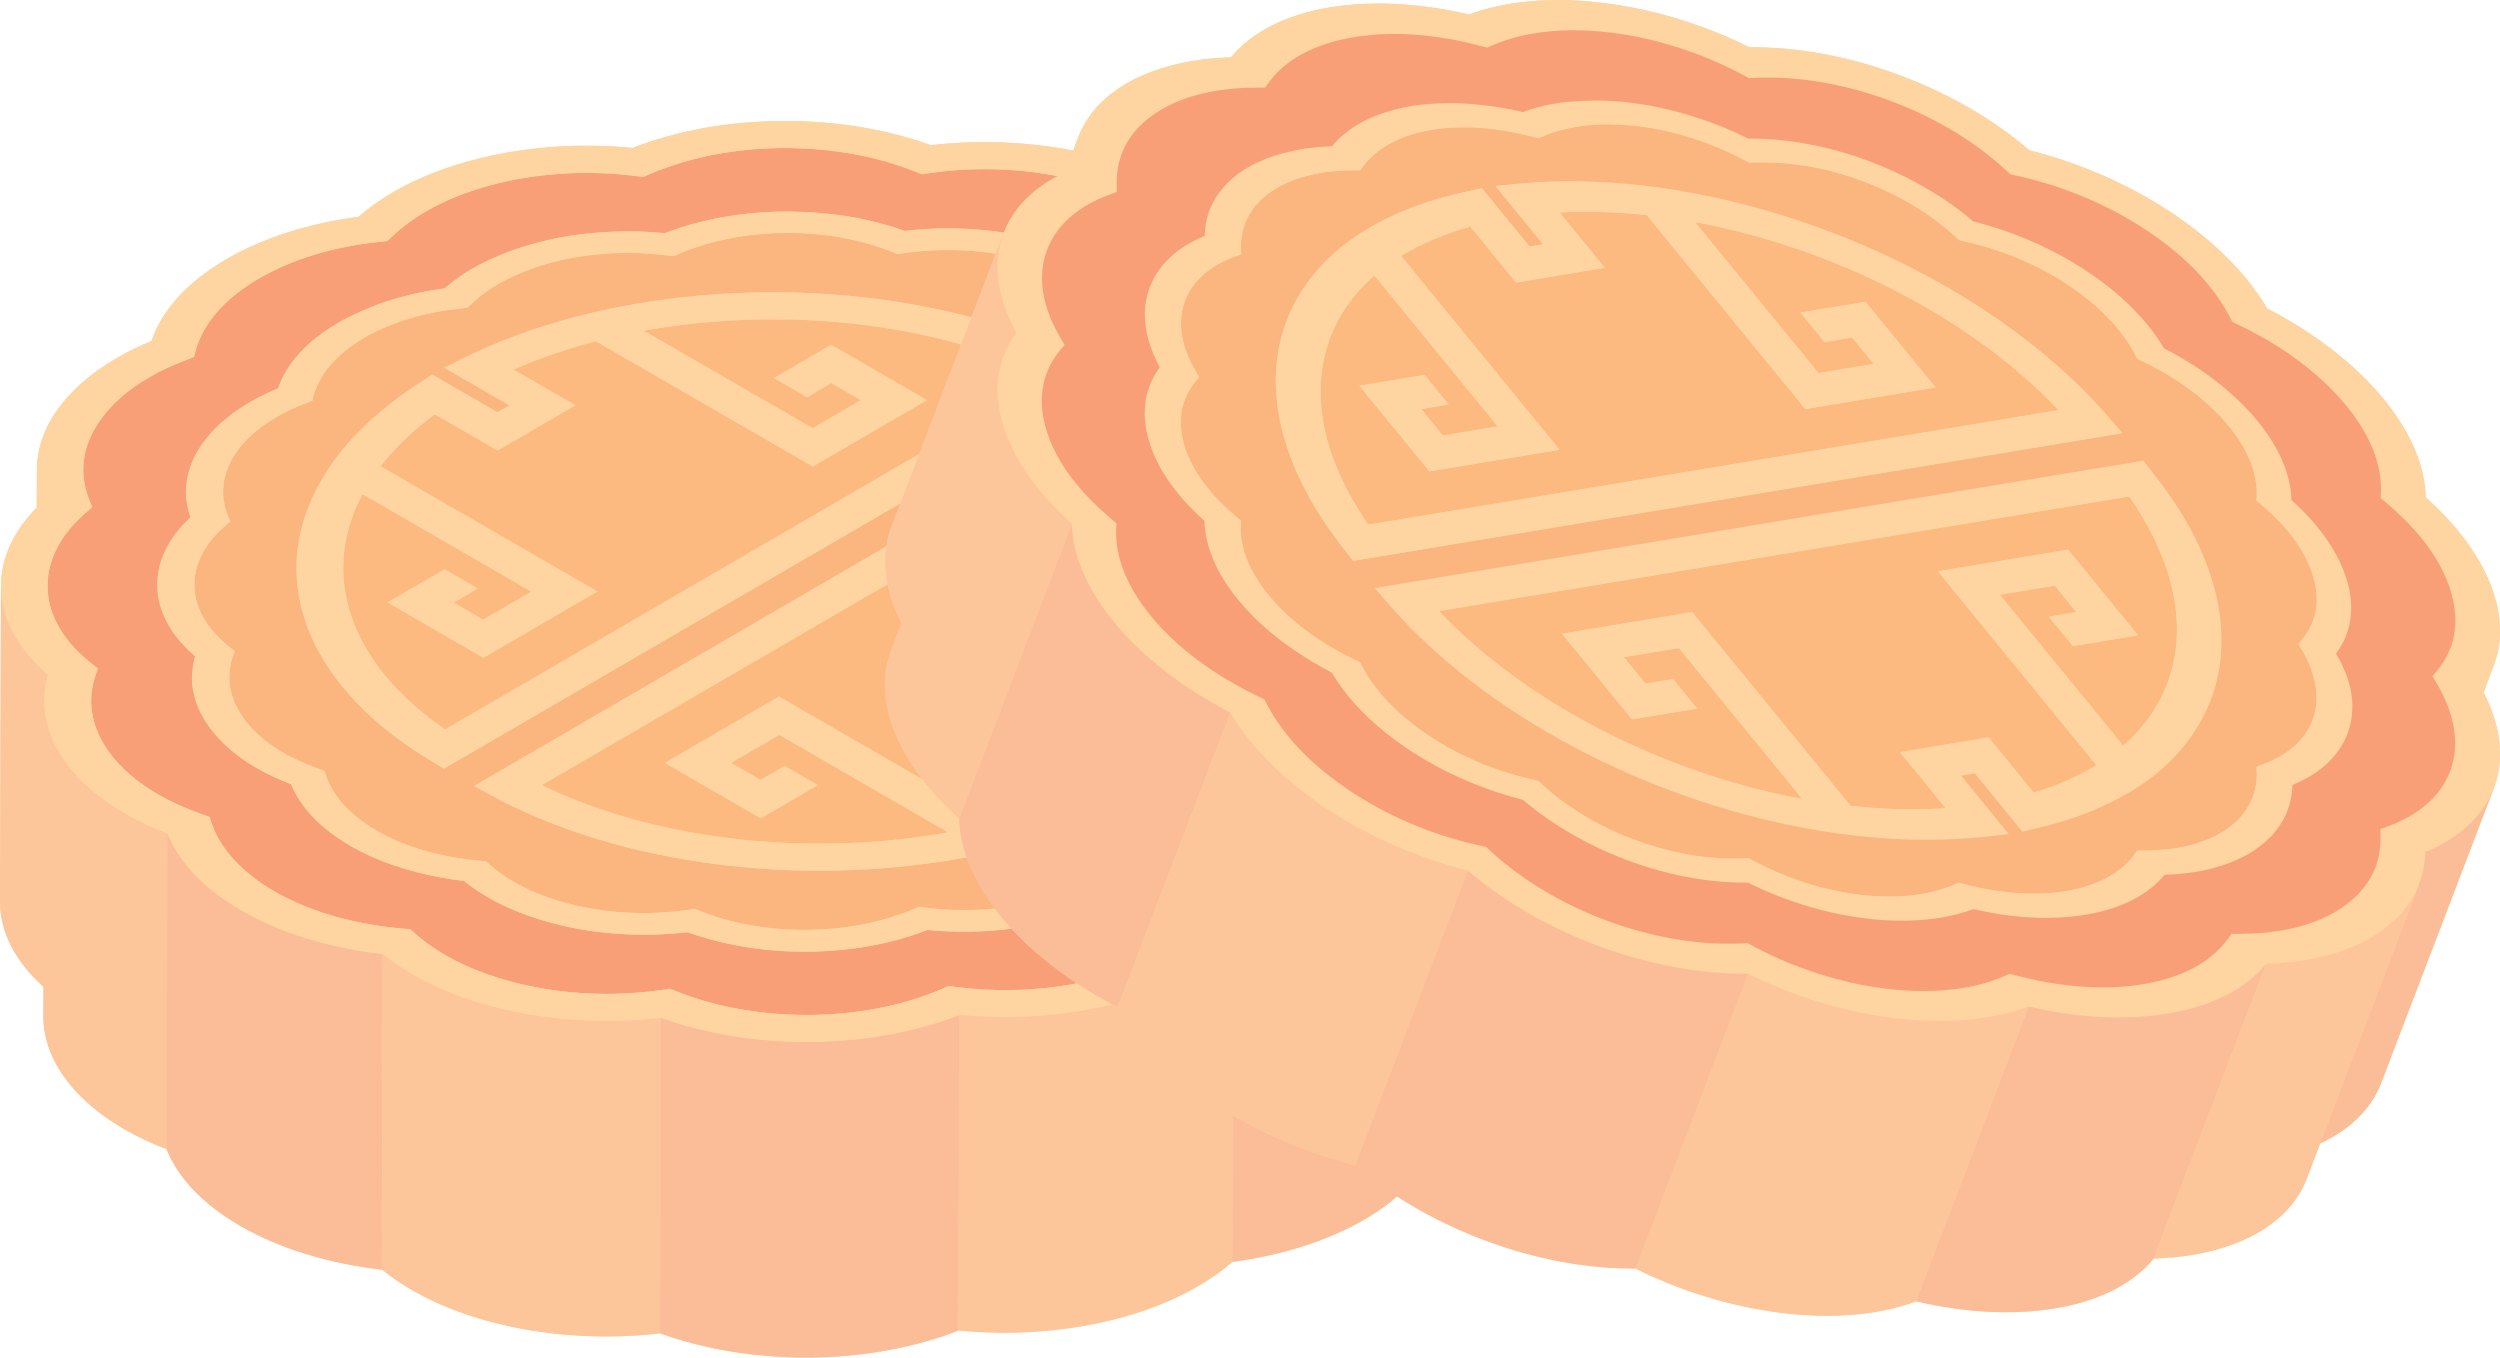   <svg version="1.1" xmlns="http://www.w3.org/2000/svg" xmlns:xlink="http://www.w3.org/1999/xlink" x="0px" y="0px" viewBox="0 0 1897.4 1030.3" style="enable-background:new 0 0 1897.4 1030.3;" xml:space="preserve">
   <g>
    <path style="fill:#FED4A0;" d="M1892.7,505c-0.3,0.7-0.6,1.5-0.9,2.2c6.4-15.1,7.5-32.5,2.4-51.6c-4.8-17.9-14.7-35.7-28.5-52.6
		c-7.2-8.8-15.5-17.4-24.7-25.6c-0.5-23-10.8-48.7-31.8-74.4c-22.3-27.2-53.5-50.8-88.6-68.9c-4.3-7.5-9.6-15-15.6-22.4
		c-13.8-16.8-31.9-33.3-54.1-48.4c-33.8-22.9-72.3-39.6-110.6-49.2c-25.9-22.3-59-42.1-97-56.4c-40.1-15.2-80.1-22.2-115.5-21.8
		c-33.7-16.7-71.5-28.7-109.8-33.5c-26.5-3.4-50.9-3-72.2,0.5c-11.2,1.9-21.6,4.6-31,8.1c-36.2-8.5-72.8-10.8-105.5-5.4
		c-34.5,5.7-59.9,19.4-75,37.9c-10.2,0.3-20,1.2-29.4,2.8c-21.4,3.6-40.5,10.4-55.8,20.7c-17.4,11.7-28.2,26.7-32.8,43.5
		c0.6-2.2,1.3-4.4,2.1-6.5c-1.3,3.4-2.6,6.9-3.9,10.3c-35.8-7-73-8.2-108-4.1c-32.1-11.6-70.1-18.4-110.7-18.4
		c-42.9,0-82.7,7.6-115.7,20.5c-37.4-3.7-77-1.5-114.5,7.5c-26,6.2-48.7,15.2-67.3,26.1c-9.8,5.7-18.6,12-26.1,18.6
		c-36.9,4.9-71.9,15.6-100.5,32.3c-30.2,17.6-49.1,39.3-56.7,62c-9.4,3.9-18.3,8.2-26.5,13c-18.7,10.9-34.2,24.1-44.9,39.1
		c-12.1,17.1-16.9,34.9-15.3,52.3c-0.2-2.3-0.3-4.5-0.3-6.8c0,9.6-0.1,19.2-0.1,28.8c-17.3,17.6-27.2,38-27.1,59.7L0,684.5
		c0.1,23.8,12.4,45.9,33,64.5l-0.1,22.2c0,15.6,5.2,31.5,16.2,46.7C60,833,75.5,846.1,94.3,857c9.9,5.7,20.7,10.8,32.2,15.2
		c8.5,21.4,27.3,41.7,56.1,58.3c30.5,17.6,68,28.6,107.3,33.1c6.8,5.4,14.3,10.6,22.6,15.4c18.8,10.9,41.6,19.9,67.6,26.1
		c39.7,9.5,81.7,11.4,120.9,6.8c32.1,11.6,70.1,18.4,110.7,18.4c42.9,0,82.8-7.6,115.8-20.5c37.4,3.7,77,1.5,114.5-7.5
		c26-6.2,48.6-15.2,67.3-26.1c9.8-5.7,18.6-11.9,26.1-18.5c36.9-4.9,71.9-15.7,100.5-32.3c9.3-5.4,17.3-11.2,24.5-17.3
		c19.5,12.6,41.5,23.8,65.4,32.8c40.1,15.2,80.1,22.2,115.6,21.8c33.6,16.7,71.4,28.7,109.7,33.5c26.5,3.4,50.9,3,72.2-0.5
		c11.2-1.9,21.6-4.6,31-8.1c36.2,8.5,72.8,10.8,105.4,5.4c34.5-5.7,59.9-19.3,75-37.9c10.2-0.3,20-1.2,29.5-2.8
		c21.4-3.6,40.5-10.4,55.8-20.7c15.1-10.1,25.3-22.8,30.7-37c3.4-9,6.9-18,10.3-26.9c22.4-10.4,38.9-25.9,46.5-46.3l85.5-223.7
		c8.3-22.3,4.7-47.3-8-72C1887.4,518.8,1890.1,511.9,1892.7,505z">
    </path>
    <g>
     <path style="fill:none;" d="M1819.8,695.9C1819.7,695.9,1819.7,696,1819.8,695.9c0.2-0.1,0.4-0.4,0.7-0.6
			C1820.2,695.5,1820,695.7,1819.8,695.9z">
     </path>
     <path style="fill:none;" d="M1823.4,691.8c-0.8,0.9-1.5,1.9-2.3,2.7c0.8-0.8,1.5-1.7,2.2-2.5L1823.4,691.8z">
     </path>
     <path style="fill:#F89F78;" d="M291.6,229.2c-1.8,0.6-3.5,1.2-5.3,1.8c-0.5,0.2-0.9,0.4-1.3,0.5
			C287.1,230.8,289.3,229.9,291.6,229.2z">
     </path>
     <path style="fill:#F89F78;" d="M256.4,244.8C256.4,244.7,256.5,244.7,256.4,244.8L256.4,244.8L256.4,244.8L256.4,244.8z">
     </path>
     <path style="fill:#FCBA81;" d="M488.5,251l128.2,74l36.7-21.3l-22.4-13l-18.3,10.7l-25.1-14.5l43.3-25.2l72.7,42L616.9,354
			l-164.6-95c-21.9,5.7-42.9,12.9-62.6,21.5l47,27.1l-59,34.3l-47.6-27.5c-16.8,12.4-30.5,25.6-41.3,39.5l164.6,95l-86.5,50.3
			l-72.7-42l43.3-25.1l25.1,14.5l-18.3,10.7l22.4,13l36.7-21.3l-128.2-74c-10.3,19.3-15.2,39.3-14.6,59.3
			c1.3,42.5,27,84.8,77.3,119.3l359.9-209.2l31.7-83c-42.7-12-89-18.4-135.5-19C558.4,241.9,522.7,244.8,488.5,251z">
     </path>
     <path style="fill:#FCBA81;" d="M617.2,640.3c34.6,0.3,69.1-2.6,102.4-8.6l-128.2-74L554.7,579l22.5,13l18.3-10.6l25.1,14.5
			L577.3,621l-72.7-42l86.5-50.3L700,591.4c-12-15.6-20.7-31.9-25.1-48.3c-4.9-18.2-4.1-34.9,1.4-49.4l7.9-20.8
			c-5.1-9.9-8.6-19.8-10.6-29.6L411.1,595.9C470.7,624.9,543.8,639.7,617.2,640.3z">
     </path>
     <path style="fill:#FED4A0;" d="M917.3,371.2c2.3,2.8,4.8,5.5,7.4,8.1C922.1,376.7,919.6,374,917.3,371.2z">
     </path>
     <path style="fill:#FBB67F;" d="M616.8,660.8c-64.1-0.5-128.1-10.9-184.7-31c-20.7-7.4-40.5-16-58.9-26l0,0l-13.3-7.3l312.8-181.8
			c0.7-4.7,1.8-9.4,3.5-13.9l7.3-19L336.9,583.3l-12.6-7.7c-64.6-39.6-97.7-90.2-99.2-140.9c-0.2-6.3,0.1-12.7,0.9-19
			c0.1-0.5,0.2-0.9,0.2-1.4c0.2-1.7,0.5-3.4,0.9-5.1c0.1-0.7,0.3-1.4,0.4-2.1c0.1-0.7,0.2-1.4,0.4-2.1l0,0c0.4-1.7,0.8-3.4,1.3-5.2
			c0.4-1.4,0.7-2.7,1.1-4c0.5-1.8,1.1-3.5,1.7-5.3c0.2-0.4,0.3-0.9,0.5-1.3c0.3-0.8,0.6-1.7,0.9-2.5l0,0c0.7-1.8,1.5-3.7,2.2-5.5
			l0,0c0.4-1,0.7-1.9,1.2-2.9c0.1-0.3,0.2-0.5,0.4-0.8c0,0,0,0,0-0.1c0.9-2,1.9-3.9,2.9-5.9c0,0,0,0,0,0.1c0.2-0.3,0.4-0.7,0.5-1
			c0.3-0.7,0.7-1.4,1-2c0.6-1,1.2-2.1,1.8-3.1c1.1-1.9,2.1-3.8,3.3-5.7c-0.1,0.1-0.1,0.2-0.2,0.3c0.1-0.1,0.2-0.3,0.2-0.4
			c1.6-2.5,3.3-5.1,5.1-7.6c1.1-1.5,2.2-3,3.3-4.6c0.7-0.9,1.3-1.8,2-2.6c4.2-5.4,8.8-10.7,13.9-16c0.3-0.3,0.5-0.5,0.8-0.8
			c8.7-8.9,18.6-17.5,29.7-25.8c0.3-0.2,0.6-0.5,0.9-0.7c4.2-3.1,8.6-6.2,13.2-9.2l12.4-8.1l49.5,28.6l9.1-5.3l-49.4-28.5l14.5-7.2
			c69.6-34.5,156.6-51.2,243-50c5.4,0.1,10.8,0.2,16.2,0.4c43.3,1.7,86.1,7.9,126.4,18.6l18.5-48.3c-23.1-3.6-46.6-3.7-68.7-0.6
			l-0.7,0.1l-5.4,0.7l0,0l-5.2-2.1c-19.6-7.7-42.6-12.6-67.5-13.7c-3.6-0.2-7.1-0.2-10.8-0.2c-25.4,0-49.1,4-69.5,11
			c-4.1,1.4-8.1,2.8-11.9,4.5l-5.1,2.1l-6.2-0.7c-26.4-3.2-54.6-2-81.5,4.4c-4.3,1-8.5,2.2-12.6,3.5c-12.2,3.8-23,8.5-32.4,13.9
			c-5.8,3.4-11.1,7.1-15.7,10.9c-1.5,1.3-3,2.6-4.4,4l-3.3,3.1l-6.2,0.7c-26.5,2.9-51.7,10.2-72.1,22.1
			c-21.6,12.5-34.3,28.1-38.7,44.3l-0.9,3.6l-5.3,2c-7.9,3-15.3,6.5-22,10.4c-12.5,7.2-22.8,16-29.9,26.1
			c-11.6,16.4-13.2,33.6-6.5,49.6l1.5,3.5l-3.5,3c-15.1,12.9-23.9,28.4-23.8,45.2c0,2.2,0.2,4.4,0.5,6.6c2.2,15.1,11.7,29,26.4,40.7
			l3.7,3l-1.3,3.6c-0.7,1.9-1.2,3.9-1.7,5.8c-0.1,0.2-0.1,0.5-0.1,0.7c-0.3,1.5-0.6,3.1-0.7,4.6l0,0c0,0.2-0.1,0.4-0.1,0.7
			c-0.2,1.7-0.2,3.5-0.2,5.3c0,0.2,0,0.4,0,0.5c0,0.2,0,0.5,0,0.7l0,0c0.1,1.6,0.2,3.2,0.5,4.8l0,0c0,0.2,0,0.4,0.1,0.6l0,0
			c0.3,1.7,0.7,3.5,1.2,5.2l0,0c0.1,0.2,0.1,0.4,0.2,0.7c0.1,0.2,0.1,0.4,0.2,0.7c0.2,0.5,0.4,1,0.6,1.6c0.4,1.1,0.7,2.3,1.2,3.4
			v-0.1c0,0.1,0.1,0.2,0.1,0.3s0,0.1,0.1,0.2c0.2,0.6,0.6,1.1,0.9,1.7c0.6,1.2,1.1,2.3,1.7,3.4c0.1,0.2,0.3,0.5,0.4,0.7
			c0.1,0.2,0.3,0.5,0.4,0.7l0,0c0.6,1.1,1.4,2.1,2.1,3.2c0.4,0.6,0.8,1.3,1.2,1.9c0,0,0,0,0,0.1l0,0c3,4.1,6.5,8,10.4,11.7
			c1.3,1.2,2.7,2.4,4.1,3.6c1.9,1.6,3.9,3.1,5.9,4.5c0.3,0.2,0.5,0.4,0.7,0.6c2.8,2,5.8,3.9,9,5.7c3.1,1.8,6.5,3.5,9.9,5.1
			c1.8,0.9,3.7,1.7,5.6,2.5c3.4,1.4,6.7,2.9,10.3,4.2l5.4,1.9l1.2,3.6l0,0c3.2,9.6,9.4,18.9,18.6,27.4c5.5,5.1,12.2,10,19.9,14.4
			c21.7,12.5,48.6,20,76.6,22.6l6.2,0.6l3.5,3c5.2,4.6,11.2,8.9,18,12.8c12.6,7.3,27.7,13.2,45.2,17.4c28.3,6.8,58.1,7.7,85.7,3.9
			l6.1-0.9l5.2,2l0,0c5.6,2.2,11.5,4.2,17.6,5.9c15.3,4.3,32.1,7,49.9,7.8c3.6,0.2,7.1,0.2,10.8,0.2c0.4,0,0.7,0,1.1,0
			c26.3-0.1,50.7-4.5,71.6-11.9c3-1.1,6-2.2,8.8-3.4l5.1-2.2l6.2,0.8c16.8,2,34.3,2.3,51.8,0.5c-9.9-13.2-17-26.3-21.4-38.9
			C695.7,657.7,656.3,661.1,616.8,660.8z">
     </path>
     <path style="fill:#FED4A0;" d="M337.8,553.6c-50.2-34.4-76-76.7-77.3-119.3c-0.6-20,4.3-40.1,14.6-59.3l128.2,74l-36.7,21.3
			l-22.4-13l18.3-10.7l-25.1-14.5l-43.3,25.1l72.7,42l86.5-50.3l-164.6-95c10.7-13.9,24.5-27.2,41.3-39.5l47.6,27.5l59-34.3
			l-47-27.1c19.7-8.7,40.7-15.8,62.6-21.5l164.6,95l86.6-50.3l-72.7-42l-43.3,25.2l25.1,14.5l18.3-10.7l22.4,13L616.7,325l-128.2-74
			c34.2-6.2,69.9-9.1,105.6-8.6c46.5,0.6,92.7,7,135.5,19l7.8-20.5c-40.3-10.7-83.1-16.9-126.4-18.6c-5.4-0.2-10.8-0.4-16.2-0.4
			c-86.4-1.1-173.4,15.5-243,50l-14.5,7.2l49.4,28.5l-9.1,5.3L328,284.4l-12.4,8.1c-4.6,3-8.9,6.1-13.2,9.2
			c-0.3,0.2-0.6,0.5-0.9,0.7c-11.1,8.2-21,16.9-29.7,25.8c-0.3,0.3-0.5,0.5-0.8,0.8c-5,5.2-9.7,10.5-13.9,16c-0.7,0.9-1.4,1.8-2,2.6
			c-1.1,1.5-2.3,3-3.3,4.6c-1.8,2.5-3.5,5-5.1,7.6c-0.1,0.1-0.1,0.3-0.2,0.4c0.1-0.1,0.1-0.2,0.2-0.3c-1.2,1.9-2.2,3.8-3.3,5.7
			c-0.6,1-1.2,2.1-1.8,3.1c-0.4,0.7-0.7,1.4-1,2c-0.2,0.3-0.3,0.7-0.5,1c0,0,0,0,0-0.1c-1,2-2,3.9-2.9,5.9c0,0,0,0,0,0.1
			c-0.1,0.3-0.2,0.5-0.4,0.8c-0.4,1-0.8,1.9-1.2,2.9l0,0c-0.8,1.8-1.5,3.6-2.2,5.5l0,0c-0.3,0.8-0.6,1.7-0.9,2.5
			c-0.1,0.4-0.3,0.9-0.5,1.3c-0.6,1.8-1.2,3.5-1.7,5.3c-0.4,1.3-0.7,2.7-1.1,4c-0.4,1.7-0.9,3.4-1.3,5.2l0,0
			c-0.2,0.7-0.3,1.4-0.4,2.1c-0.1,0.7-0.3,1.4-0.4,2.1c-0.3,1.7-0.6,3.4-0.9,5.1c-0.1,0.5-0.2,0.9-0.2,1.4c-0.8,6.3-1.1,12.7-0.9,19
			c1.5,50.7,34.6,101.3,99.2,140.9l12.6,7.7L683.5,382l14.3-37.4L337.8,553.6z">
     </path>
     <path style="fill:#F89F78;" d="M36.4,551v0.2c0.1,0.4,0.2,0.8,0.4,1.2C36.6,551.9,36.5,551.4,36.4,551z">
     </path>
     <path style="fill:#F89F78;" d="M147.8,498.2L147.8,498.2c0,0.1,0,0.1-0.1,0.2C147.8,498.4,147.8,498.3,147.8,498.2z">
     </path>
     <path style="fill:#FCC59A;" d="M95,617.5c-18.8-10.9-34.4-24-45.2-39.1c-1.7-2.4-3.3-4.9-4.7-7.3c-0.4-0.7-0.8-1.4-1.2-2
			c-1.1-2-2.2-4.1-3.1-6.1c-0.2-0.5-0.5-0.9-0.7-1.4c-1.1-2.4-2-4.9-2.8-7.3c-0.2-0.6-0.4-1.3-0.6-1.9c-0.1-0.4-0.2-0.8-0.4-1.2
			c-0.4-1.6-0.8-3.1-1.2-4.7c-0.1-0.6-0.3-1.3-0.4-1.9c-0.4-2.5-0.8-4.9-1-7.4c0-0.4,0-0.9,0-1.3c-0.5-8,0.4-16,2.7-23.8
			C14.1,492.9,0.8,469.8,0.7,445L0,684.5c0.1,23.8,12.4,45.9,33,64.5l-0.1,22.2c0,15.6,5.2,31.5,16.2,46.7
			C60,833,75.5,846.1,94.3,857c9.9,5.7,20.7,10.8,32.2,15.2l0.7-239.5C115.7,628.3,104.9,623.2,95,617.5z">
     </path>
     <path style="fill:#FED4A0;" d="M703.3,595.7c-1.2-1.4-2.2-2.8-3.3-4.2l-108.8-62.8L504.7,579l72.7,42l43.3-25.1l-25.1-14.5
			L577.3,592l-22.5-13l36.7-21.3l128.2,74c-33.2,6-67.8,8.9-102.4,8.6c-73.4-0.6-146.5-15.4-206.2-44.4l262.6-152.6
			c-2-9.7-2.3-19.3-0.9-28.6L359.9,596.5l13.3,7.3l0,0c18.4,10,38.2,18.6,58.9,26c56.6,20.1,120.6,30.5,184.7,31
			c39.4,0.3,78.9-3.1,116.8-10.2c-1.5-4.4-2.8-8.7-3.6-12.9c-1.2-5.6-1.8-11-1.9-16.3C718.8,613.1,710.5,604.5,703.3,595.7z">
     </path>
     <path style="fill:#FBBD97;" d="M183.2,691c-28.8-16.6-47.5-37-56.1-58.3l-0.7,239.5c8.5,21.4,27.3,41.7,56.1,58.3
			c30.5,17.6,68,28.6,107.3,33.1l0.7-239.5C251.3,719.7,213.7,708.6,183.2,691z">
     </path>
     <path style="fill:#F89F78;" d="M767.7,704.8c-21.4,2.8-43.2,3-64,1l0,0c-16.6,6.5-35.3,11.3-55.4,14c-12.1,1.6-24.7,2.5-37.6,2.5
			c-8.2,0-16.2-0.3-24-1c-23.6-2-45.6-6.8-65-13.8c-18.8,2.2-38.4,2.5-57.9,0.8c-9.1-0.8-18.2-2-27.2-3.7c-4-0.8-8.1-1.6-12-2.6
			c-20.9-5-39.2-12.2-54.4-21c-6.7-3.8-12.7-8-18.1-12.4c-6.1-0.7-12.1-1.6-18-2.7c-24.9-4.5-48.4-12.4-68.2-23.9
			c-13.4-7.8-24.1-16.5-32.1-25.9c-1.1-1.3-2.2-2.7-3.2-4c-4.1-5.5-7.5-11.2-9.8-16.9c-9.2-3.6-17.9-7.6-25.9-12.2
			c-9.5-5.4-17.9-11.6-25-18.5c-4.3-4.1-8.1-8.4-11.3-13c-4.7-6.5-8.1-13.2-10.3-20c-0.1-0.3-0.2-0.6-0.2-1
			c-0.1-0.4-0.2-0.8-0.3-1.1l0,0c-0.3-1.2-0.7-2.5-0.9-3.7c-0.1-0.2-0.1-0.5-0.2-0.7c-0.1-0.2-0.1-0.5-0.2-0.7l0,0
			c-0.4-2-0.6-4-0.8-6l0,0c0-0.1,0-0.1,0-0.2c0-0.3,0-0.6,0-0.8c-0.1-1.2-0.1-2.5,0-3.7c0-0.2,0-0.5,0-0.7c0-0.7,0.1-1.4,0.2-2.2
			c0.1-1,0.1-1.9,0.2-2.9l0,0c0.1-0.8,0.1-1.6,0.3-2.4l0,0c0.4-2.4,0.9-4.9,1.6-7.3c-11.2-9.6-19.6-20.5-24.3-32.2
			c-2.8-7-4.4-14.3-4.4-21.8c0-7.1,1.2-14,3.7-20.7c4.1-11.1,11.5-21.5,21.5-30.8c-2.4-6.8-3.6-13.9-3.4-20.9c0-0.3,0.1-0.5,0.1-0.8
			c0.1-1.9,0.2-3.7,0.5-5.6c0-0.4,0.1-0.7,0.1-1c0.3-2.1,0.8-4.1,1.4-6.2c0.1-0.5,0.3-0.9,0.4-1.4c0.6-1.9,1.2-3.8,2-5.7
			c0.1-0.2,0.1-0.4,0.2-0.5c2-4.7,4.6-9.4,7.9-14c1.7-2.4,3.6-4.7,5.5-6.9c0.4-0.4,0.7-0.9,1.1-1.3c1.9-2.1,3.9-4.1,6-6.1
			c0.5-0.5,1.1-1,1.7-1.5c1.2-1.1,2.5-2.1,3.8-3.2c1.8-1.5,3.7-3,5.7-4.5c1.2-0.9,2.5-1.8,3.8-2.6c2.6-1.8,5.3-3.6,8.2-5.2
			c0.1,0,0.1-0.1,0.2-0.1c2.9-1.7,5.9-3.3,9-4.8c2.7-1.3,5.4-2.5,8.2-3.8c0.5-0.2,1.1-0.5,1.6-0.7c0.8-0.4,1.6-0.8,2.5-1.1
			c0.8-2.3,1.7-4.6,2.7-6.8c2-4.2,4.5-8.4,7.5-12.5c0.6-0.8,1.2-1.6,1.8-2.4l0,0c2.6-3.3,5.6-6.6,8.9-9.8c-3,2.9-5.8,5.9-8.2,9
			c2.5-3.1,5.2-6.1,8.3-9c0.6-0.6,1.3-1.2,2-1.9l0,0c0.3-0.2,0.5-0.5,0.8-0.7c0.6-0.6,1.3-1.2,1.9-1.7c1.5-1.3,3-2.5,4.6-3.7
			c0.7-0.6,1.5-1.1,2.3-1.7c1.3-1,2.7-2,4.1-2.9l0,0c0.8-0.5,1.6-1.1,2.4-1.6c1.9-1.2,3.8-2.4,5.8-3.6c0.3-0.2,0.5-0.3,0.8-0.5
			c2.5-1.5,5.1-2.9,7.8-4.2c0.8-0.4,1.6-0.8,2.3-1.1c1.9-0.9,3.8-1.8,5.7-2.7c1-0.4,1.9-0.8,2.9-1.3c1.9-0.8,3.7-1.6,5.6-2.3
			c1-0.4,1.9-0.7,2.9-1.1c0.9-0.3,1.7-0.7,2.5-1c2.5-0.9,5.1-1.8,7.7-2.7c1.3-0.4,2.7-0.8,4-1.2c3.1-0.9,6.2-1.8,9.4-2.6
			c0.2-0.1,0.5-0.1,0.7-0.2c2.9-0.7,5.9-1.4,8.9-2.1c0.8-0.2,1.7-0.3,2.5-0.5c2.5-0.5,4.9-1,7.4-1.4c3.4-0.6,6.8-1.1,10.3-1.6
			c6.1-5.3,13.1-10.4,20.9-14.9l0,0l0,0c3-1.7,6.2-3.4,9.4-5c2.6-1.3,5.3-2.5,8.1-3.7c0.6-0.3,1.2-0.5,1.8-0.8c3-1.3,6-2.5,9.2-3.7
			h0.1c3.4-1.3,6.9-2.5,10.5-3.6c4.9-1.5,9.9-2.9,15.2-4.2c3.8-0.9,7.6-1.7,11.4-2.5c13.6-2.6,27.5-4.1,41.3-4.6
			c4.9-0.2,9.8-0.3,14.6-0.2c1.1,0,2.2,0,3.2,0c2.4,0,4.8,0.2,7.2,0.3c1.2,0.1,2.5,0.1,3.7,0.2c3.6,0.2,7.1,0.5,10.6,0.8
			c6.6-2.6,13.6-4.9,20.9-6.9c21.8-6.1,46.3-9.5,72.1-9.5l0,0l0,0c1.1,0,2.1,0.1,3.2,0.1l0,0c11.8,0.1,23.2,1,34.3,2.4h0.1
			c3.6,0.5,7.2,1,10.7,1.6c0.4,0.1,0.8,0.2,1.2,0.2c3.1,0.6,6.3,1.2,9.3,1.8c1,0.2,1.9,0.5,2.9,0.7c2.5,0.6,5,1.1,7.4,1.8
			c1.8,0.5,3.6,1,5.4,1.5c1.5,0.4,3.1,0.8,4.6,1.3c3.3,1,6.6,2.1,9.7,3.3c21.4-2.5,43.8-2.6,66,0c3.2,0.4,6.3,0.8,9.5,1.3
			c7.1-18.3,21.4-32.7,40.8-42.9c-31.8-6.2-64.7-6.8-95.5-2.5l-7.6,1.1l-6.5-2.6c-27.8-10.9-61.2-17.3-97.3-17.3
			c-33.3,0-64.2,5.5-90.5,15c-3.7,1.3-7.3,2.7-10.8,4.2l0,0l-1.9,0.8l-4.4,1.9l-7.7-0.9c-32.9-4-68-2.5-101.4,5.5
			c-21.7,5.2-40.4,12.6-55.9,21.6c-9.7,5.6-18.1,11.9-25.2,18.6l-4.1,3.9l-7.7,0.8c-33,3.6-64.3,12.8-89.7,27.6
			c-26.8,15.6-42.8,34.9-48.2,55.1L147,271l-6.5,2.5c-9.9,3.7-19,8.1-27.4,12.9c-15.5,9-28.3,19.9-37.2,32.5
			c-9,12.7-13.2,25.9-12.9,38.8c0,0.5,0.1,1,0.1,1.5l0,0c0.1,1.7,0.2,3.4,0.4,5.1c0.1,0.8,0.2,1.6,0.4,2.4l0,0
			c0.3,1.6,0.6,3.3,1.1,4.9l0,0c0.2,0.7,0.4,1.5,0.6,2.2c0.7,2.3,1.5,4.6,2.4,6.8l1.8,4.4l-4.4,3.8C46.9,404.7,36,424.1,36.1,445
			c0.1,22,12.5,42.2,33.4,58.7l4.7,3.7l-1.6,4.5c-6.7,19-4,39.4,9.9,58.7c9,12.5,21.9,23.4,37.5,32.4c9.8,5.6,20.6,10.5,32.2,14.6
			l6.7,2.4l1.5,4.5c6.3,19.1,22.3,37.3,47.9,52.1c3.4,2,6.8,3.8,10.4,5.5c10.5,5.2,21.9,9.5,33.8,13c3.4,1,6.9,1.9,10.3,2.7
			c0.8,0.2,1.6,0.4,2.4,0.6c12.4,2.9,25.3,5,38.4,6.2l7.7,0.7l4.3,3.8c6.5,5.7,14,11,22.4,15.9c15.6,9,34.5,16.4,56.2,21.6
			c35.2,8.5,72.2,9.7,106.6,4.9l7.6-1.1l6.5,2.6c24.3,9.6,52.9,15.6,83.9,17c4.4,0.2,8.9,0.3,13.4,0.3c38,0,72.8-7.1,101.3-19.2
			l6.3-2.7l7.7,0.9c24.7,3,50.6,2.9,76.1-0.7c4.6-0.7,9.2-1.4,13.7-2.3C798.7,734,781.8,720.1,767.7,704.8z">
     </path>
     <path style="fill:#FCC59A;" d="M380.8,765.6c-26.1-6.2-48.8-15.2-67.6-26.1c-8.3-4.8-15.9-10-22.6-15.4l-0.7,239.5
			c6.8,5.4,14.3,10.6,22.6,15.4c18.8,10.9,41.6,19.9,67.6,26.1c39.7,9.5,81.7,11.4,120.9,6.8l0.7-239.5
			C462.5,777,420.5,775.1,380.8,765.6z">
     </path>
     <path style="fill:#FBBD97;" d="M612.3,790.8c-40.6,0-78.6-6.8-110.7-18.4l-0.7,239.5c32.1,11.6,70.1,18.4,110.7,18.4
			c42.9,0,82.8-7.6,115.8-20.5l0.7-239.5C695.1,783.2,655.2,790.8,612.3,790.8z">
     </path>
     <path style="fill:#F89F78;" d="M1029.9,95.2c4.5-2.7,9.5-5.1,14.8-7.2C1039.4,90.1,1034.4,92.5,1029.9,95.2z">
     </path>
     <path style="fill:#FCBA81;" d="M1566.6,622.9c1.2-0.4,2.3-0.7,3.5-1.1C1568.9,622.2,1567.7,622.6,1566.6,622.9
			C1566.5,623,1566.5,622.9,1566.6,622.9z">
     </path>
     <path style="fill:#FBB67F;" d="M1711.6,645c0.4-0.3,0.8-0.6,1.1-0.9c-0.4,0.3-0.8,0.6-1.3,0.9C1711.5,645,1711.6,645,1711.6,645z">
     </path>
     <path style="fill:#FBB67F;" d="M1718.6,639.6C1718.7,639.6,1718.7,639.6,1718.6,639.6c0.5-0.5,1-0.9,1.4-1.3l0,0
			C1719.6,638.7,1719.2,639.2,1718.6,639.6z">
     </path>
     <path style="fill:#FCBA81;" d="M1388.3,197.9c-33.2-13.1-67.5-23-101.8-29.3l93.7,114.6l41.9-6.9l-16.4-20.1l-20.9,3.5l-18.3-22.4
			l49.4-8.2l53.1,65l-98.8,16.4l-120.3-147.2c-22.5-2.4-44.7-3.1-66.2-2l34.3,42l-67.3,11.2L1116,172c-20.1,5.6-37.7,13.2-52.6,22.3
			l120.3,147.1l-98.8,16.4l-53.1-65l49.4-8.2l18.3,22.4l-20.9,3.5l16.4,20.1l41.8-6.9L1043.1,209c-16.5,14.4-28.1,31.4-34.6,50.3
			c-13.9,40.2-4.8,88.9,30,138.9l523.9-86.9C1517.6,263.7,1455.6,224.5,1388.3,197.9z">
     </path>
     <path style="fill:#FCBA81;" d="M1408.6,616.7l-4-5L1408.6,616.7z">
     </path>
     <path style="fill:#FCBA81;" d="M1092,463.7c45.5,48.2,108.6,87.9,177.1,114.5c32.2,12.5,65.6,22.1,98.8,28.2l-93.7-114.6
			l-41.8,6.9l16.4,20.1l20.9-3.5l18.3,22.4l-49.4,8.2l-53.1-65l98.7-16.4l120.3,147.1c24.6,2.6,48.8,3.3,72.2,1.7l-34.8-42.5
			l67.3-11.2l34.3,42c18-5.4,33.8-12.5,47.5-20.9l-120.3-147.2l98.8-16.4l53.1,65l-49.4,8.2L1555,468l20.9-3.5l-16.4-20.1l-41.8,6.9
			l93.7,114.6c17-14.8,28.8-32.4,35.2-52.1c13-39.9,3.7-87.9-30.6-137.2L1092,463.7z">
     </path>
     <path style="fill:#FED4A0;" d="M1627.4,349.4l-14.7,2.4L1044,446.1l9.9,11.5l0,0c13.7,15.8,29.1,30.9,45.9,45.2
			c45.8,38.9,102,71.2,161.8,94.4c81.7,31.7,170.2,46.4,247.9,37.4l15.7-1.8l-36.2-44.3l10.4-1.7l36.1,44.2l14.6-3.5
			c4.3-1,8.5-2.1,12.5-3.3c0.5-0.2,1.1-0.3,1.6-0.5c0.8-0.3,1.7-0.5,2.5-0.8h-0.1c1.2-0.4,2.4-0.8,3.6-1.1c1.5-0.5,2.9-0.9,4.4-1.4
			c1.6-0.5,3.1-1.1,4.7-1.7c1.3-0.5,2.7-1,4-1.5c0.9-0.3,1.8-0.7,2.7-1c1.6-0.6,3.1-1.3,4.7-2c1.4-0.6,2.7-1.2,4.1-1.8
			c0.7-0.3,1.4-0.6,2-0.9c0.9-0.4,1.7-0.8,2.6-1.2c0.7-0.3,1.4-0.7,2.1-1s1.3-0.7,2-1c1.2-0.6,2.5-1.2,3.6-1.8
			c0.9-0.5,1.8-1,2.7-1.5c0.6-0.3,1.1-0.6,1.7-0.9c1.1-0.6,2.1-1.2,3.1-1.8c0.4-0.2,0.9-0.5,1.3-0.7c0.3-0.2,0.5-0.3,0.8-0.4
			c1.4-0.8,2.8-1.7,4.2-2.6l0,0c0.6-0.4,1.3-0.8,1.9-1.2c1-0.6,2-1.2,2.9-1.9c1.4-0.9,2.7-1.9,4-2.8c1.3-1,2.7-2,4-2.9
			c0.2-0.1,0.3-0.2,0.5-0.4c1.3-1,2.5-2,3.7-3c1.4-1.1,2.8-2.3,4.1-3.5c0.4-0.3,0.7-0.7,1.1-1c0.8-0.7,1.6-1.4,2.4-2.2l0,0
			c0.9-0.8,1.7-1.7,2.6-2.5c0.4-0.4,0.8-0.8,1.2-1.2c0.7-0.7,1.4-1.4,2-2.1c0.4-0.4,0.8-0.8,1.1-1.2l0,0c0.9-1,1.8-2,2.7-3
			c0.3-0.3,0.5-0.6,0.8-0.9c0.2-0.2,0.3-0.4,0.5-0.6c0.8-1,1.6-1.9,2.4-2.9l0,0c0.7-0.9,1.4-1.8,2.1-2.7c0.3-0.5,0.7-0.9,1-1.4
			c0.6-0.8,1.1-1.5,1.6-2.3c0.3-0.4,0.6-0.9,0.9-1.3l0,0c0.5-0.7,0.9-1.4,1.4-2.1c0.5-0.7,0.9-1.4,1.4-2.1c0.5-0.8,0.9-1.5,1.4-2.3
			c0.3-0.5,0.6-1,0.9-1.4l0,0c0.3-0.5,0.6-1,0.9-1.6c0.5-0.9,1-1.8,1.5-2.8c0.3-0.6,0.6-1.3,1-1.9c0.3-0.6,0.7-1.3,1-1.9l0,0
			c0.7-1.5,1.4-3,2.1-4.5c0.2-0.3,0.3-0.7,0.5-1.1c0.2-0.4,0.4-0.9,0.6-1.3c1.2-2.9,2.3-5.8,3.3-8.8c15.6-47.6,2.3-105.9-43.5-165
			L1627.4,349.4z M1646.6,513.9c-6.4,19.6-18.3,37.3-35.2,52.1l-93.7-114.6l41.8-6.9l16.4,20.1L1555,468l18.3,22.4l49.4-8.2
			l-53.1-65l-98.8,16.4l120.3,147.2c-13.6,8.4-29.5,15.4-47.5,20.9l-34.3-42l-67.3,11.2l34.8,42.5c-23.4,1.6-47.6,1-72.2-1.7l4,4.9
			l0,0l-4-4.9l-120.3-147.1l-98.7,16.4l53.1,65l49.4-8.2l-18.3-22.4l-20.9,3.5l-16.4-20.1l41.8-6.9l93.7,114.6
			c-33.2-6.1-66.6-15.7-98.8-28.2c-68.4-26.6-131.6-66.3-177.1-114.5l523.9-86.9C1650.2,426,1659.6,474.1,1646.6,513.9z">
     </path>
     <path style="fill:#FBB67F;" d="M1737.1,403.7c-5.7-7-12.5-13.8-20-20.1l-4.4-3.7l0.2-3.8c0.6-16.2-6.2-34.4-21.2-52.8
			c-15.8-19.4-38.3-35.9-63.7-48.3l-5.6-2.7l-2.2-4.1c-3.2-6.1-7.4-12.3-12.3-18.3c-9.2-11.2-21.2-22.2-36-32.3
			c-24.1-16.4-51.6-27.8-78.8-34l-0.7-0.2l-5.3-1.2l0,0l-4.1-3.8c-17.8-16.1-41.1-30.4-68.2-40.7c-23.8-9-47.3-13.6-68.9-14.4
			c-4.3-0.2-8.6-0.2-12.7-0.1l-5.5,0.2l-5.5-2.9c-23.6-12.4-50.4-21.2-77.7-24.7c-4.4-0.6-8.8-1-13-1.2c-12.7-0.8-24.5-0.2-35.2,1.6
			c-6.6,1.1-12.9,2.7-18.6,4.7c-1.9,0.7-3.8,1.4-5.6,2.1l-4.2,1.8l-6-1.5c-25.8-6.7-51.9-8.7-75.3-4.8
			c-24.6,4.1-42.1,14.1-51.9,27.7l-2.2,3h-5.6c-8.4,0-16.6,0.7-24.2,1.9c-14.2,2.4-27,6.9-37.2,13.8c-16.7,11.2-24.2,26.8-23.6,44.1
			l0.2,3.9l-4.4,1.6c-18.7,6.7-32.4,18.1-38.3,33.9c-0.8,2.1-1.4,4.2-1.9,6.3c-3.3,14.9,0.7,31.3,10.3,47.4l2.4,4.1l-2.5,2.9
			c-1.3,1.6-2.5,3.2-3.6,4.8c-0.1,0.2-0.2,0.4-0.4,0.6c-0.8,1.3-1.6,2.7-2.3,4.1l0,0c-0.1,0.1-0.1,0.2-0.2,0.3
			c0,0.1-0.1,0.2-0.1,0.3c-0.8,1.6-1.4,3.2-2,4.8c-0.1,0.2-0.1,0.4-0.2,0.6c-0.1,0.2-0.1,0.4-0.2,0.6l0,0c-0.2,0.7-0.4,1.4-0.6,2
			c-0.2,0.9-0.5,1.7-0.7,2.6c0,0.1-0.1,0.3-0.1,0.4s0,0.2-0.1,0.2l0,0c-0.3,1.4-0.5,2.9-0.6,4.4c0,0.3-0.1,0.6-0.1,0.9
			c0,0.1,0,0.3,0,0.4c0,0.3,0,0.7-0.1,1l0,0c0,0.6,0,1.1,0,1.7c0,1.2-0.1,2.4-0.1,3.6c0,0.1,0,0.3,0,0.4c0.1,1.9,0.3,3.8,0.6,5.8
			l0,0c0.1,0.5,0.2,1,0.2,1.6l0,0c0.2,1.4,0.6,2.8,0.9,4.3c0.1,0.6,0.2,1.1,0.4,1.7v0.1l0,0l0,0c2.3,8.7,6.5,17.4,12.1,25.7
			c0.2,0.3,0.3,0.5,0.5,0.8c2,2.9,4.1,5.7,6.4,8.5c2.3,2.8,4.8,5.5,7.4,8.1c-2.6-2.7-5.1-5.4-7.4-8.1c5.7,7,12.4,13.7,20,20.1
			l4.4,3.7l0,0l0,0v0.6l-0.1,3.2l0,0c-0.4,10.1,2.1,21,7.7,32.3c3.4,6.7,7.8,13.6,13.5,20.5c15.8,19.4,38.3,35.9,63.7,48.2l5.6,2.8
			l2.2,4c0.8,1.5,1.7,3.1,2.6,4.6c2.8,4.6,6,9.2,9.7,13.7c9.2,11.2,21.2,22.2,36.1,32.2c24.1,16.4,51.6,27.8,78.7,34l6,1.4l4.1,3.8
			l0,0c4.4,4,9.2,8,14.3,11.7c12.8,9.4,27.5,17.9,43.9,25c3.3,1.4,6.6,2.7,10,4c0.3,0.1,0.7,0.2,1,0.3c24.6,9.2,49,13.8,71.2,14.2
			c3.2,0.1,6.4,0,9.5-0.1l5.5-0.2l5.5,2.9c23.6,12.4,50.4,21.2,77.8,24.7c17.7,2.2,33.9,2,48.1-0.4c8.9-1.5,17-3.8,24.2-6.8l4.2-1.8
			l6,1.6c25.8,6.6,52,8.7,75.3,4.8c24.6-4.1,42.1-14.1,51.9-27.8l2.2-3h5.7c8.4,0,16.6-0.7,24.2-1.9c14.2-2.4,26.9-6.9,37.2-13.8
			c16.6-11.2,24.3-26.8,23.6-44.1l-0.2-3.9l4.4-1.6c18.7-6.8,32.4-18.2,38.2-33.9c3.4-9.1,3.8-18.9,1.7-28.9c-0.4-1.7-0.8-3.4-1.3-5
			c-1.9-6.5-4.8-13.2-8.7-19.7l-2.5-4.1l2.5-2.9c10.5-12.4,14.3-28.5,9.3-47C1752.9,426.8,1746.3,415,1737.1,403.7z M1027.1,425.6
			l-9-11.6c-46.4-60-59.4-119-42.8-167c2.1-6,4.6-11.8,7.6-17.5c0.2-0.4,0.5-0.8,0.7-1.2c0.8-1.5,1.7-3,2.6-4.5
			c0.7-1.2,1.4-2.4,2.2-3.6l0,0c0.5-0.7,1-1.5,1.5-2.2s1-1.5,1.5-2.2c0.8-1.1,1.6-2.3,2.4-3.4c1.1-1.5,2.3-2.9,3.5-4.3
			c0.4-0.5,0.8-0.9,1.1-1.4c0.5-0.6,1-1.2,1.5-1.8l0,0c1-1.2,2.1-2.3,3.2-3.5c0.3-0.3,0.5-0.6,0.8-0.8c0.7-0.7,1.4-1.5,2.1-2.3
			c0.2-0.2,0.4-0.4,0.6-0.6c1.4-1.3,2.8-2.7,4.3-4c0.2-0.2,0.4-0.4,0.6-0.6c0,0,0,0-0.1,0.1c0.9-0.8,1.7-1.6,2.5-2.3l0,0
			c2.5-2.2,5.1-4.3,7.9-6.4c-0.1,0.1-0.2,0.1-0.2,0.2c0.1-0.1,0.2-0.2,0.3-0.3c0.5-0.4,1.1-0.7,1.6-1.1c3.6-2.7,7.5-5.3,11.5-7.8
			c0.4-0.3,0.9-0.5,1.3-0.8c16.4-10.1,35.5-18.3,57.4-24.5c0.3-0.1,0.5-0.2,0.8-0.2c5.1-1.4,10.3-2.8,15.7-4l14.5-3.2l36.2,44.2
			l10.4-1.7l-36.1-44.2l16.2-1.6c77.3-7.6,164.6,7.6,245,39.3c5,2,10,4,15,6.1c74.5,31.6,142.3,77.5,189.4,132.2l9.9,11.5
			L1027.1,425.6z M1679.8,526c-1,3-2.1,5.9-3.3,8.8c-0.2,0.4-0.4,0.9-0.6,1.3c-0.1,0.4-0.3,0.7-0.5,1.1c-0.7,1.5-1.3,3-2.1,4.5l0,0
			c-0.3,0.7-0.7,1.3-1,1.9c-0.3,0.6-0.6,1.3-1,1.9c-0.5,0.9-1,1.8-1.5,2.8c-0.3,0.5-0.6,1-0.9,1.6l0,0c-0.3,0.5-0.6,1-0.9,1.4
			c-0.5,0.8-0.9,1.5-1.4,2.3c-0.4,0.7-0.9,1.4-1.4,2.1c-0.5,0.7-0.9,1.4-1.4,2.1l0,0c-0.3,0.4-0.6,0.9-0.9,1.3
			c-0.5,0.8-1.1,1.5-1.6,2.3c-0.3,0.5-0.7,0.9-1,1.4c-0.7,0.9-1.4,1.8-2.1,2.7l0,0c-0.8,1-1.6,1.9-2.4,2.9c-0.2,0.2-0.3,0.4-0.5,0.6
			c-0.3,0.3-0.5,0.6-0.8,0.9c-0.9,1-1.8,2-2.7,3l0,0c-0.4,0.4-0.7,0.8-1.1,1.2c-0.7,0.7-1.3,1.4-2,2.1c-0.4,0.4-0.8,0.8-1.2,1.2
			c-0.8,0.8-1.7,1.7-2.6,2.5l0,0c-0.8,0.7-1.6,1.4-2.4,2.2c-0.4,0.3-0.7,0.7-1.1,1c-1.3,1.2-2.7,2.3-4.1,3.5c-1.2,1-2.4,2-3.7,3
			c-0.2,0.1-0.3,0.2-0.5,0.4c-1.3,1-2.6,2-4,2.9c-1.3,1-2.6,1.9-4,2.8c-0.9,0.6-1.9,1.3-2.9,1.9c-0.6,0.4-1.3,0.8-1.9,1.2l0,0
			c-1.4,0.9-2.8,1.8-4.2,2.6c-0.2,0.1-0.5,0.3-0.8,0.4c-0.4,0.3-0.9,0.5-1.3,0.7c-1,0.6-2.1,1.2-3.1,1.8c-0.6,0.3-1.1,0.6-1.7,0.9
			c-0.9,0.5-1.8,1-2.7,1.5c-1.2,0.6-2.4,1.2-3.6,1.8c-0.7,0.3-1.3,0.7-2,1s-1.4,0.7-2.1,1c-0.8,0.4-1.7,0.8-2.6,1.2
			c-0.7,0.3-1.3,0.6-2,0.9c-1.4,0.6-2.7,1.2-4.1,1.8c-1.6,0.7-3.1,1.4-4.7,2c-0.9,0.4-1.8,0.7-2.7,1c-1.3,0.5-2.6,1-4,1.5
			c-1.6,0.6-3.1,1.2-4.7,1.7c-1.4,0.5-2.9,0.9-4.4,1.4c-1.2,0.4-2.3,0.7-3.5,1.1c-0.8,0.3-1.7,0.5-2.5,0.8c-0.5,0.2-1.1,0.3-1.6,0.5
			c-4.1,1.2-8.3,2.3-12.5,3.3l-14.6,3.5l-36.1-44.2l-10.4,1.7l36.2,44.3l-15.7,1.8c-77.7,8.9-166.2-5.7-247.9-37.4
			c-59.7-23.2-115.9-55.5-161.8-94.4c-16.8-14.2-32.2-29.3-45.9-45.2l0,0l-9.9-11.5l568.7-94.3l14.7-2.4l9,11.7
			C1682.1,420.1,1695.4,478.4,1679.8,526z">
     </path>
     <path style="fill:#FED4A0;" d="M1600.6,317.3c-47.1-54.7-114.9-100.6-189.4-132.2c-5-2.1-10-4.2-15-6.1
			c-80.4-31.7-167.7-46.9-245-39.3l-16.2,1.6l36.1,44.2l-10.4,1.7l-36.2-44.2l-14.5,3.2c-5.4,1.2-10.6,2.5-15.7,4
			c-0.3,0.1-0.5,0.2-0.8,0.2c-21.9,6.2-41.1,14.5-57.4,24.5c-0.4,0.3-0.9,0.5-1.3,0.8c-4,2.5-7.8,5.1-11.5,7.8
			c-0.5,0.4-1.1,0.7-1.6,1.1c-0.1,0.1-0.2,0.2-0.3,0.3c0.1-0.1,0.2-0.1,0.2-0.2c-2.7,2.1-5.3,4.2-7.9,6.4l0,0
			c-0.9,0.8-1.7,1.6-2.5,2.3c0,0,0,0,0.1-0.1c-0.2,0.2-0.4,0.4-0.6,0.6c-1.4,1.3-2.9,2.6-4.3,4c-0.2,0.2-0.4,0.4-0.6,0.6
			c-0.7,0.7-1.4,1.5-2.1,2.3c-0.3,0.3-0.5,0.6-0.8,0.8c-1.1,1.1-2.2,2.3-3.2,3.5l0,0c-0.5,0.6-1,1.2-1.5,1.8
			c-0.4,0.5-0.8,0.9-1.1,1.4c-1.2,1.4-2.4,2.9-3.5,4.3c-0.8,1.1-1.6,2.3-2.4,3.4c-0.5,0.7-1,1.5-1.5,2.2s-1,1.4-1.5,2.2l0,0
			c-0.8,1.2-1.5,2.4-2.2,3.6c-0.9,1.5-1.8,3-2.6,4.5c-0.2,0.4-0.5,0.8-0.7,1.2c-3,5.6-5.5,11.5-7.6,17.5
			c-16.6,48-3.5,107,42.8,166.9l9,11.6l583.4-96.8L1600.6,317.3z M1038.5,398.2c-34.8-50-43.9-98.7-30-138.9
			c6.5-18.9,18.2-36,34.6-50.3l93.6,114.6l-41.8,6.9l-16.4-20.1l20.9-3.5l-18.3-22.4l-49.4,8.2l53.1,65l98.8-16.4l-120.3-147.1
			c14.9-9.2,32.5-16.8,52.6-22.3l34.7,42.5l67.3-11.2l-34.3-42c21.5-1.1,43.7-0.4,66.2,2l120.3,147.2l98.8-16.4l-53.1-65l-49.4,8.2
			l18.3,22.4l20.9-3.5l16.4,20.1l-41.9,6.9l-93.7-114.6c34.2,6.3,68.6,16.3,101.8,29.3c67.3,26.6,129.3,65.8,174.1,113.4
			L1038.5,398.2z">
     </path>
     <path style="fill:#FED4A0;" d="M1892.7,505c-0.3,0.7-0.6,1.5-0.9,2.2c6.4-15.1,7.5-32.5,2.4-51.6c-4.8-17.9-14.7-35.7-28.5-52.6
			c-7.2-8.8-15.5-17.4-24.7-25.6c-0.5-23-10.8-48.7-31.8-74.4c-22.3-27.2-53.5-50.8-88.6-68.9c-4.3-7.5-9.6-15-15.6-22.4
			c-13.8-16.8-31.9-33.3-54.1-48.4c-33.8-22.9-72.3-39.6-110.6-49.2c-25.9-22.3-59-42.1-97-56.4c-40.1-15.2-80.1-22.2-115.5-21.8
			c-33.7-16.7-71.5-28.7-109.8-33.5c-26.5-3.4-50.9-3-72.2,0.5c-11.2,1.9-21.6,4.6-31,8.1c-36.2-8.5-72.8-10.8-105.5-5.4
			c-34.5,5.7-59.9,19.4-75,37.9c-10.2,0.3-20,1.2-29.4,2.8c-21.4,3.6-40.5,10.4-55.8,20.7c-17.4,11.7-28.2,26.7-32.8,43.5
			c0.6-2.2,1.3-4.4,2.1-6.5c-1.3,3.4-2.6,6.9-3.9,10.3c-35.8-7-73-8.2-108-4.1c-32.1-11.6-70.1-18.4-110.7-18.4
			c-42.9,0-82.7,7.6-115.7,20.5c-37.4-3.7-77-1.5-114.5,7.5c-26,6.2-48.7,15.2-67.3,26.1c-9.8,5.7-18.6,12-26.1,18.6
			c-36.9,4.9-71.9,15.6-100.5,32.3c-30.2,17.6-49.1,39.3-56.7,62c-9.4,3.9-18.3,8.2-26.5,13c-18.7,10.9-34.2,24.1-44.9,39.1
			c-12.1,17.1-16.9,34.9-15.3,52.3c-0.2-2.3-0.3-4.5-0.3-6.8c0,9.6-0.1,19.2-0.1,28.8c-17.3,17.6-27.2,38-27.1,59.7
			c0.1,24.8,13.4,47.9,35.8,67.1c-2.3,7.8-3.1,15.8-2.7,23.8c0,0.4,0,0.9,0,1.3c0.2,2.5,0.5,4.9,1,7.4c0.1,0.6,0.3,1.3,0.4,1.9
			c0.3,1.6,0.7,3.2,1.2,4.7v-0.2c0.1,0.5,0.2,0.9,0.3,1.4c0.2,0.6,0.4,1.2,0.6,1.9c0.8,2.5,1.7,4.9,2.8,7.3c0.2,0.5,0.5,0.9,0.7,1.4
			c0.9,2,2,4.1,3.1,6.1c0.4,0.7,0.8,1.4,1.2,2c1.5,2.5,3,4.9,4.7,7.3c10.9,15,26.4,28.2,45.2,39.1c9.9,5.7,20.7,10.8,32.2,15.2
			c8.6,21.4,27.3,41.7,56.1,58.3c30.5,17.6,68,28.6,107.3,33.1c6.7,5.5,14.3,10.6,22.6,15.4c18.8,10.9,41.6,19.9,67.6,26.1
			c39.7,9.5,81.7,11.4,120.9,6.8c32.1,11.6,70.1,18.4,110.7,18.4c42.9,0,82.8-7.6,115.8-20.5c37.4,3.7,77,1.5,114.5-7.5
			c0.6-0.1,1.2-0.3,1.7-0.4c-9.3-4.9-18.3-10.3-27-16c-4.6,0.9-9.1,1.7-13.7,2.3c-25.5,3.6-51.4,3.7-76.1,0.7l-7.7-0.9l-6.3,2.7
			c-28.5,12-63.4,19.2-101.3,19.2c-4.5,0-9-0.1-13.4-0.3c-30.9-1.4-59.6-7.4-83.9-17l-6.5-2.6l-7.6,1.1
			c-34.3,4.8-71.4,3.6-106.6-4.9c-21.7-5.2-40.6-12.6-56.2-21.6c-8.4-4.9-16-10.2-22.4-15.9l-4.3-3.8l-7.7-0.7
			c-13.1-1.2-26-3.3-38.4-6.2c-0.8-0.2-1.6-0.4-2.4-0.6c-3.5-0.8-6.9-1.7-10.3-2.7c-11.9-3.5-23.3-7.8-33.8-13
			c-3.6-1.8-7-3.6-10.4-5.5c-25.6-14.8-41.5-33-47.9-52.1l-1.5-4.5l-6.7-2.4c-11.6-4.1-22.4-9-32.2-14.6
			c-15.6-9-28.5-19.9-37.5-32.4c-13.9-19.4-16.6-39.7-9.9-58.7l1.6-4.5l-4.7-3.7C48.6,487.2,36.2,467,36.1,445
			c-0.1-20.9,10.7-40.2,29.6-56.3l4.4-3.8l-1.8-4.4c-1-2.3-1.7-4.5-2.4-6.8c-0.2-0.7-0.4-1.5-0.6-2.2l0,0c-0.4-1.6-0.8-3.2-1.1-4.9
			l0,0c-0.1-0.8-0.3-1.6-0.4-2.4c-0.2-1.7-0.4-3.4-0.4-5.1l0,0c0-0.5-0.1-1-0.1-1.5c-0.2-12.9,3.9-26.1,12.9-38.8
			c8.9-12.6,21.7-23.5,37.2-32.5c8.3-4.9,17.5-9.2,27.4-12.9l6.5-2.5l1.2-4.5c5.4-20.2,21.4-39.6,48.2-55.1
			c25.5-14.8,56.8-24,89.7-27.6l7.7-0.8l4.1-3.9c7.1-6.7,15.5-12.9,25.2-18.6c15.5-9,34.2-16.4,55.9-21.6c33.4-8,68.5-9.5,101.4-5.5
			l7.7,0.9l4.4-1.9l1.9-0.8l0,0c3.5-1.5,7.1-2.9,10.8-4.2c26.3-9.5,57.2-15,90.5-15c36.1,0,69.5,6.4,97.3,17.3l6.5,2.6l7.6-1.1
			c30.7-4.3,63.6-3.7,95.5,2.5c-19.4,10.2-33.8,24.5-40.8,42.9c-3.2-0.5-6.3-0.9-9.5-1.3c-22.2-2.6-44.7-2.5-66,0
			c-3.2-1.2-6.4-2.2-9.7-3.3c-1.5-0.5-3.1-0.9-4.6-1.3c-1.8-0.5-3.6-1.1-5.4-1.5c-2.4-0.6-4.9-1.2-7.4-1.8c-1-0.2-1.9-0.5-2.9-0.7
			c-3.1-0.7-6.2-1.3-9.3-1.8c-0.4-0.1-0.8-0.2-1.2-0.2c-3.5-0.6-7.1-1.2-10.7-1.6h-0.1c-11.1-1.5-22.5-2.3-34.3-2.4l0,0
			c-1.1,0-2.1-0.1-3.2-0.1l0,0l0,0c-25.8,0-50.3,3.4-72.1,9.5c-7.3,2-14.2,4.4-20.9,6.9c-3.5-0.3-7.1-0.6-10.6-0.8
			c-1.2-0.1-2.5-0.1-3.7-0.2c-2.4-0.1-4.8-0.2-7.2-0.3c-1.1,0-2.2,0-3.2,0c-4.9-0.1-9.7,0-14.6,0.2c-13.8,0.5-27.7,2-41.3,4.6
			c-3.8,0.7-7.6,1.6-11.4,2.5c-5.2,1.3-10.3,2.6-15.2,4.2c-3.6,1.1-7.1,2.3-10.5,3.6H387c-3.1,1.2-6.2,2.4-9.2,3.7
			c-0.6,0.3-1.2,0.5-1.8,0.8c-2.7,1.2-5.4,2.4-8.1,3.7c-3.2,1.6-6.4,3.2-9.4,5l0,0l0,0c-7.9,4.6-14.8,9.6-20.9,14.9
			c-3.5,0.5-6.9,1-10.3,1.6c-2.5,0.4-5,0.9-7.4,1.4c-0.8,0.2-1.7,0.3-2.5,0.5c-3,0.6-5.9,1.3-8.9,2.1c-0.2,0.1-0.5,0.1-0.7,0.2
			c-3.2,0.8-6.3,1.7-9.4,2.6c-1.3,0.4-2.7,0.8-4,1.2c-2.6,0.8-5.2,1.7-7.7,2.7c1.7-0.6,3.5-1.2,5.3-1.8c-2.2,0.7-4.4,1.6-6.6,2.4
			c0.5-0.2,0.9-0.4,1.3-0.5c-0.9,0.3-1.7,0.7-2.5,1c-1,0.4-1.9,0.7-2.9,1.1c-1.9,0.7-3.8,1.5-5.6,2.3c-1,0.4-2,0.8-2.9,1.3
			c-1.9,0.9-3.9,1.8-5.7,2.7c-0.8,0.4-1.6,0.8-2.3,1.1c-2.6,1.3-5.2,2.7-7.8,4.2l0,0l0,0l0,0l0,0c-0.3,0.2-0.5,0.3-0.8,0.5
			c-2,1.2-3.9,2.4-5.8,3.6c-0.8,0.5-1.6,1-2.4,1.6l0,0c-1.4,1-2.8,1.9-4.1,2.9c-0.8,0.6-1.6,1.1-2.3,1.7c-1.6,1.2-3.1,2.5-4.6,3.7
			c-0.7,0.6-1.3,1.1-1.9,1.7c-0.3,0.2-0.6,0.5-0.8,0.7l0,0c-0.7,0.6-1.3,1.2-2,1.9c-3.1,2.9-5.8,6-8.3,9c2.5-3.1,5.2-6.1,8.2-9
			c-3.3,3.2-6.3,6.5-8.9,9.8l0,0c-0.6,0.8-1.3,1.6-1.8,2.4c-3,4.1-5.5,8.3-7.5,12.5c-1,2.3-1.9,4.5-2.7,6.8
			c-0.9,0.3-1.7,0.7-2.5,1.1c-0.6,0.2-1.1,0.5-1.6,0.7c-2.8,1.2-5.5,2.5-8.2,3.8c-3.1,1.5-6.1,3.1-9,4.8c-0.1,0-0.1,0.1-0.2,0.1
			c-2.8,1.7-5.5,3.4-8.2,5.2c-1.3,0.9-2.6,1.7-3.8,2.6c-2,1.4-3.9,2.9-5.7,4.5c-1.3,1.1-2.6,2.1-3.8,3.2c-0.6,0.5-1.1,1-1.7,1.5
			c-2.1,2-4.1,4-6,6.1c-0.4,0.4-0.8,0.9-1.1,1.3c-2,2.3-3.8,4.5-5.5,6.9c-3.3,4.6-5.9,9.3-7.9,14c-0.1,0.2-0.1,0.4-0.2,0.5
			c-0.8,1.9-1.4,3.8-2,5.7c-0.1,0.5-0.3,0.9-0.4,1.4c-0.6,2.1-1,4.1-1.4,6.2c-0.1,0.3-0.1,0.7-0.1,1c-0.3,1.8-0.4,3.7-0.5,5.6
			c0,0.3-0.1,0.5-0.1,0.8c-0.2,7.1,1,14.1,3.4,20.9c-10.1,9.3-17.4,19.7-21.5,30.8c-2.5,6.7-3.7,13.6-3.7,20.7
			c0,7.5,1.6,14.8,4.4,21.8c4.7,11.7,13.1,22.5,24.3,32.2l0,0c0,0.1,0,0.2-0.1,0.2c0-0.1,0-0.2,0.1-0.2c-0.7,2.4-1.2,4.8-1.6,7.3
			l0,0c-0.1,0.8-0.2,1.6-0.3,2.4l0,0c-0.1,1-0.1,1.9-0.2,2.9c-0.1,0.7-0.1,1.4-0.2,2.2c0,0.2,0,0.5,0,0.7c0,1.2,0,2.5,0,3.7
			c0,0.3,0,0.6,0,0.8c0,0.1,0,0.1,0,0.2l0,0c0.1,2,0.4,4,0.8,6l0,0c0,0.2,0.1,0.5,0.2,0.7c0.1,0.2,0.1,0.5,0.2,0.7
			c0.3,1.2,0.6,2.5,0.9,3.7l0,0c0.1,0.4,0.2,0.8,0.3,1.1s0.1,0.6,0.2,1c2.1,6.7,5.5,13.4,10.3,20c3.3,4.5,7.1,8.9,11.3,13
			c7.1,6.8,15.5,13,25,18.5c8,4.6,16.7,8.7,25.9,12.2c2.3,5.8,5.6,11.4,9.8,16.9c1,1.4,2.1,2.7,3.2,4c8,9.4,18.6,18.1,32.1,25.9
			c19.8,11.4,43.3,19.3,68.2,23.9c5.9,1.1,11.9,2,18,2.7c5.4,4.4,11.5,8.5,18.1,12.4c15.2,8.8,33.5,16,54.4,21c4,1,8,1.8,12,2.6
			c9,1.7,18.1,2.9,27.2,3.7c19.5,1.7,39.1,1.4,57.9-0.8c19.4,7,41.4,11.8,65,13.8c7.9,0.7,15.9,1,24,1c12.9,0,25.5-0.9,37.6-2.5
			c20.1-2.7,38.9-7.5,55.4-14l0,0c20.9,2.1,42.6,1.8,64-1c-2.8-3-5.4-6-8-9.1c-1.7-2.1-3.2-4.1-4.7-6.2c-17.4,1.7-34.9,1.5-51.8-0.5
			l-6.2-0.8l-5.1,2.2c-2.9,1.2-5.8,2.4-8.8,3.4c-20.9,7.5-45.3,11.8-71.6,11.9c-0.4,0-0.7,0-1.1,0c-3.6,0-7.2-0.1-10.8-0.2
			c-17.8-0.8-34.6-3.5-49.9-7.8c-6.1-1.7-12-3.7-17.6-5.9l0,0l-5.2-2l-6.1,0.9c-27.6,3.8-57.3,2.9-85.7-3.9
			c-17.5-4.2-32.6-10.1-45.2-17.4c-6.8-3.9-12.8-8.2-18-12.8l-3.5-3l-6.2-0.6c-28.1-2.6-55-10-76.6-22.6
			c-7.7-4.5-14.3-9.3-19.9-14.4c-9.2-8.5-15.4-17.8-18.6-27.4l0,0l-1.2-3.6l-5.4-1.9c-3.6-1.3-6.9-2.7-10.3-4.2
			c-1.9-0.8-3.8-1.7-5.6-2.5c-3.4-1.6-6.8-3.3-9.9-5.1c-3.1-1.8-6.1-3.7-9-5.7c-0.3-0.2-0.5-0.4-0.7-0.6c-2.1-1.5-4-3-5.9-4.5
			c-1.4-1.2-2.8-2.4-4.1-3.6c-4-3.7-7.4-7.6-10.4-11.7l0,0c0,0,0,0,0-0.1c-0.5-0.6-0.8-1.3-1.2-1.9c-0.7-1.1-1.4-2.1-2.1-3.2l0,0
			c-0.1-0.2-0.3-0.5-0.4-0.7c-0.1-0.2-0.3-0.5-0.4-0.7c-0.6-1.1-1.2-2.3-1.7-3.4c-0.3-0.6-0.6-1.1-0.9-1.7c0-0.1,0-0.1-0.1-0.2
			c0-0.1-0.1-0.2-0.1-0.3v0.1c-0.5-1.1-0.8-2.2-1.2-3.4c-0.2-0.5-0.4-1.1-0.6-1.6c-0.1-0.2-0.1-0.4-0.2-0.7
			c-0.1-0.2-0.1-0.4-0.2-0.7l0,0c-0.5-1.8-0.9-3.5-1.2-5.2l0,0c0-0.2-0.1-0.4-0.1-0.6l0,0c-0.2-1.6-0.4-3.2-0.5-4.8l0,0
			c0-0.2,0-0.5,0-0.7s0-0.4,0-0.5c0-1.8,0-3.5,0.2-5.3c0-0.2,0.1-0.4,0.1-0.7l0,0c0.2-1.6,0.4-3.1,0.7-4.6c0.1-0.2,0.1-0.5,0.1-0.7
			c0.4-1.9,1-3.9,1.7-5.8l1.3-3.6l-3.7-3c-14.7-11.6-24.2-25.5-26.4-40.7c-0.3-2.2-0.5-4.3-0.5-6.6c-0.1-16.8,8.7-32.3,23.8-45.2
			l3.5-3l-1.5-3.5c-6.7-16-5.2-33.2,6.5-49.6c7.2-10.1,17.4-18.9,29.9-26.1c6.7-3.9,14.1-7.4,22-10.4l5.3-2l0.9-3.6
			c4.4-16.2,17.2-31.8,38.7-44.3c20.5-11.9,45.7-19.2,72.1-22.1l6.2-0.7l3.3-3.1c1.4-1.3,2.9-2.7,4.4-4c4.6-3.9,9.9-7.6,15.7-10.9
			c9.4-5.4,20.2-10.1,32.4-13.9c4.1-1.3,8.3-2.4,12.6-3.5c26.8-6.5,55-7.6,81.5-4.4l6.2,0.7l5.1-2.1c3.8-1.6,7.8-3.1,11.9-4.5
			c20.5-6.9,44.1-11,69.5-11c3.6,0,7.2,0.1,10.8,0.2c24.9,1.1,47.9,6,67.5,13.7l5.2,2.1l0,0l5.4-0.7l0.7-0.1
			c22.1-3.1,45.6-3,68.7,0.6l5.9-15.5c-8.7,23.3-4.4,49.6,9.7,75.4c-4.9,6.5-8.5,13.6-10.9,21.3c-0.1,0.4-0.3,0.8-0.4,1.2
			c-0.7,2.4-1.3,4.8-1.7,7.2c-0.1,0.6-0.2,1.3-0.3,2c-0.2,1.6-0.4,3.2-0.6,4.8l0.1-0.2c-0.1,0.5-0.1,0.9-0.2,1.4
			c0,0.6-0.1,1.3-0.1,1.9c-0.1,2.6-0.1,5.2,0,7.9c0,0.5,0.1,1,0.1,1.6c0.2,2.2,0.4,4.5,0.8,6.8c0.1,0.8,0.2,1.5,0.4,2.3
			c0.5,2.8,1.1,5.6,1.8,8.5c4.8,17.9,14.7,35.7,28.5,52.6c7.2,8.8,15.5,17.4,24.7,25.6c0.4,23,10.7,48.7,31.8,74.4
			c22.3,27.2,53.5,50.9,88.6,68.9c4.4,7.5,9.6,15,15.7,22.4c13.8,16.8,31.8,33.3,54,48.4c33.8,23,72.4,39.6,110.6,49.2
			c25.9,22.3,59.1,42.1,97,56.4c40.1,15.2,80.1,22.2,115.6,21.8c33.6,16.7,71.4,28.7,109.7,33.5c26.5,3.4,50.9,3,72.2-0.6
			c11.2-1.9,21.6-4.6,31-8.1c36.2,8.5,72.8,10.8,105.4,5.4c34.5-5.7,59.9-19.3,75-37.9c10.2-0.3,20-1.2,29.5-2.8
			c21.4-3.6,40.5-10.4,55.8-20.7c2.6-1.7,5-3.6,7.3-5.5c0.6-0.5,1.1-0.9,1.6-1.4c0.6-0.5,1.1-1.1,1.7-1.6c0,0.1-0.1,0.2-0.1,0.2
			s0.1-0.1,0.2-0.1c1.3-1.2,2.6-2.4,3.8-3.6v-0.1c0.2-0.2,0.5-0.4,0.7-0.6c0.2-0.2,0.4-0.5,0.6-0.7c0.8-0.9,1.5-1.8,2.3-2.7
			l-0.1,0.3c0.9-1.1,1.8-2.2,2.6-3.3c0.4-0.5,0.8-1,1.1-1.5c1.6-2.1,3-4.4,4.3-6.6c0.2-0.4,0.4-0.8,0.6-1.2c1.1-2,2.1-4.1,3-6.2
			c0.2-0.5,0.4-1,0.6-1.5c3.2-8,4.9-16.5,5.1-25.3c25.3-10.3,43.9-26.8,52.1-48.8c8.3-22.3,4.7-47.3-8-72
			C1887.4,518.8,1890.1,511.9,1892.7,505z M1857.5,497.2c-0.1,0.2-0.2,0.5-0.4,0.7l0,0c-0.9,1.7-1.9,3.4-2.9,5.1l0,0
			c-0.3,0.5-0.6,1-0.9,1.4l0,0c-0.3,0.4-0.6,0.8-0.9,1.2c-1,1.4-2,2.8-3.1,4.1l0,0l-3.1,3.6l3.1,5.1c13.6,22.9,18.1,46.2,10.4,66.8
			c-2.9,7.7-7.3,14.5-12.9,20.5c-8.8,9.3-20.6,16.6-34.7,21.7l-5.4,2l0.1,4.8c0.1,2.7,0,5.4-0.2,8c0,0.5-0.2,1-0.2,1.5
			c-0.2,1.7-0.4,3.3-0.7,5l0,0c-0.1,0.8-0.3,1.6-0.5,2.3c-0.4,1.7-0.9,3.4-1.4,5l0,0c-0.2,0.6-0.4,1.2-0.6,1.8l0,0
			c-0.8,2.1-1.7,4.1-2.7,6.1c0,0,0,0.1-0.1,0.1c-0.2,0.4-0.4,0.8-0.6,1.2l0,0c-1.1,2-2.3,4.1-3.7,6c-0.1,0.1-0.2,0.3-0.3,0.4
			c-0.7,0.9-1.4,1.8-2.2,2.7c-0.7,0.9-1.4,1.8-2.2,2.7l0,0c-0.3,0.4-0.6,0.7-1,1.1l0,0c-0.2,0.2-0.4,0.4-0.6,0.6
			c-0.1,0.1-0.1,0.1-0.2,0.2c-1,1-2,2-3.1,3c-0.5,0.5-1,1-1.5,1.4c-0.1,0-0.1,0.1-0.2,0.1c-0.3,0.3-0.7,0.6-1.1,0.9l0,0
			c-1.3,1.1-2.8,2.1-4.2,3.2c-0.7,0.5-1.3,1-2,1.5c-0.1,0.1-0.2,0.2-0.3,0.2c-12.8,8.6-28.6,14.3-46.3,17.2
			c-9.5,1.6-19.6,2.4-30.2,2.4h-7l-2.7,3.8c-12.2,17-34,29.4-64.6,34.5c-8.8,1.5-17.9,2.2-27.2,2.4c-12.4,0.2-25.2-0.7-38.1-2.7
			c-3.2-0.5-6.5-1-9.7-1.6c-6.2-1.2-12.4-2.5-18.6-4.1l-7.5-1.9l-5.2,2.2c-8.9,3.8-19,6.6-30.1,8.5c-17.7,2.9-37.9,3.2-59.9,0.4
			c-8.5-1.1-17-2.6-25.4-4.5c-6.3-1.4-12.5-3-18.7-4.9c-18.5-5.5-36.2-12.8-52.8-21.4l-6.9-3.6l-6.8,0.3c-31,1.1-66.1-4.5-101.6-18
			c-4.2-1.6-8.4-3.3-12.4-5c-28.4-12.3-53-28.1-72.4-45.6l-5.1-4.7l-7.5-1.7c-33.8-7.7-68-21.9-97.9-42.3
			c-18.5-12.5-33.5-26.2-44.9-40.1c-6.2-7.5-11.3-15.2-15.3-22.8l-2.7-5.1l-7-3.4c-11.8-5.8-23.1-12.3-33.7-19.4
			c-0.7-0.5-1.3-1-2-1.4c-3-2-5.9-4.1-8.7-6.2c-9.9-7.5-19-15.5-27-24.1c-2.7-2.9-5.3-5.9-7.8-8.9c-18.7-22.9-27.2-45.5-26.3-65.6
			l0.2-4.7l-5.4-4.6c-9.4-7.9-17.8-16.3-24.9-25.1c-11.4-13.9-19.6-28.7-23.6-43.6c-6.2-23-1.5-43,11.5-58.4l3.1-3.6l-3-5.1
			c-13.7-22.9-18.1-46.2-10.4-66.8c7.3-19.6,24.3-33.8,47.6-42.2l5.4-2l-0.1-4.8c-0.1-2.4,0-4.9,0.2-7.2c0.1-0.8,0.2-1.5,0.2-2.2
			c0.2-1.7,0.4-3.3,0.7-4.9c0.2-0.8,0.3-1.6,0.5-2.4c0.4-1.7,0.9-3.3,1.4-5l0,0c0.2-0.5,0.2-1,0.4-1.4c4.4-12.2,12.9-23,25.8-31.7
			c12.8-8.6,28.6-14.3,46.3-17.2c9.5-1.6,19.6-2.4,30.2-2.4h7l2.7-3.8c12.2-17,34-29.4,64.6-34.5c29-4.8,61.6-2.3,93.7,6l7.5,1.9
			l5.2-2.2c9-3.8,19.1-6.6,30.1-8.5c17.7-2.9,37.8-3.3,59.9-0.5c34.1,4.3,67.4,15.4,96.8,30.8l6.8,3.6l4.8-0.2l2-0.1l0,0
			c3.8-0.1,7.7-0.2,11.6-0.1c28,0.5,58.8,6.3,90,18.1c33.8,12.8,62.7,30.6,84.8,50.6l5.2,4.7l7.5,1.7c33.8,7.7,68,21.9,98,42.3
			c18.4,12.5,33.4,26.1,44.9,40.1c6.2,7.5,11.3,15.2,15.3,22.8l2.7,5.1l7,3.4c3.9,1.9,7.8,3.9,11.6,6c3.3,1.8,6.6,3.7,9.9,5.6
			c19.8,11.9,37.6,25.9,51.9,41.6c2,2.2,4,4.5,5.9,6.8c18.7,22.9,27.1,45.6,26.4,65.6l-0.2,4.7l5.5,4.6c9.4,7.9,17.7,16.3,24.9,25.1
			c11.4,14,19.6,28.7,23.6,43.6c3.9,14.4,3.5,27.6-0.5,39.3c-0.1,0.2-0.2,0.4-0.3,0.6c-0.4,1.1-0.9,2.2-1.4,3.3
			C1858.3,495.4,1858,496.3,1857.5,497.2L1857.5,497.2z">
     </path>
     <path style="fill:#F89F78;" d="M1815.9,699.5c-0.6,0.5-1.1,1.1-1.7,1.6c0.5-0.4,1.1-0.9,1.6-1.3
			C1815.8,699.7,1815.9,699.6,1815.9,699.5z">
     </path>
     <path style="fill:#FBBD97;" d="M1840.7,646.6c-0.2,8.8-1.9,17.3-5.1,25.3c0.1-0.3,0.3-0.6,0.4-0.9
			c-25.1,65.6-50.1,131.2-75.2,196.8c22.4-10.4,38.9-25.9,46.5-46.3l85.5-223.7C1884.5,619.8,1865.9,636.3,1840.7,646.6z">
     </path>
     <path style="fill:#F89F78;" d="M757.5,288.9l-0.1,0.2c0,0.4-0.1,0.8-0.1,1.2C757.4,289.9,757.5,289.4,757.5,288.9z">
     </path>
     <path style="fill:#FCC59A;" d="M729.5,261.4l-31.7,83l-14.3,37.4l-7.3,19c-1.7,4.5-2.7,9.2-3.5,13.9c-1.4,9.2-1.1,18.8,0.9,28.6
			c2,9.8,5.5,19.7,10.6,29.6l-7.9,20.8c-5.6,14.6-6.3,31.3-1.4,49.4c4.4,16.4,13.1,32.7,25.1,48.3c1.1,1.4,2.2,2.8,3.3,4.2
			c7.2,8.8,15.5,17.4,24.7,25.6l85.5-223.7c-9.2-8.2-17.5-16.8-24.7-25.6c-13.8-16.8-23.6-34.7-28.5-52.6c-0.8-2.9-1.4-5.7-1.8-8.5
			c-0.1-0.8-0.3-1.5-0.4-2.3c-0.3-2.3-0.6-4.6-0.8-6.8c0-0.5-0.1-1.1-0.1-1.6c-0.1-2.7-0.1-5.3,0-7.9c0-0.7,0.1-1.3,0.1-1.9
			c0-0.4,0.1-0.8,0.1-1.2c0.1-1.6,0.3-3.2,0.6-4.8c0.1-0.7,0.2-1.3,0.3-2c0.5-2.5,1-4.9,1.7-7.2c0.1-0.4,0.3-0.8,0.4-1.2
			c2.4-7.7,6.1-14.8,10.9-21.3c-14.1-25.8-18.4-52.1-9.7-75.4l-5.9,15.5L737.3,241L729.5,261.4z">
     </path>
     <path style="fill:#F89F78;" d="M880.4,279.1L880.4,279.1c0,0.1-0.1,0.1-0.1,0.2C880.3,279.2,880.4,279.1,880.4,279.1z">
     </path>
     <line style="fill:none;" x1="941.7" y1="395" x2="941.7" y2="395">
     </line>
     <path style="fill:#FCC59A;" d="M1835.6,671.9c-0.2,0.5-0.4,1-0.6,1.5c-0.9,2.1-1.9,4.2-3,6.2c-0.2,0.4-0.4,0.8-0.6,1.2
			c-1.3,2.3-2.7,4.5-4.3,6.6c-0.4,0.5-0.7,1-1.1,1.5c-0.8,1.1-1.7,2.2-2.6,3.3c-0.7,0.8-1.4,1.7-2.2,2.5c-0.2,0.2-0.4,0.5-0.6,0.7
			s-0.5,0.5-0.7,0.7c-1.2,1.2-2.5,2.5-3.8,3.6c-0.1,0-0.1,0.1-0.2,0.1c-0.5,0.5-1.1,0.9-1.6,1.3c-0.5,0.5-1.1,0.9-1.6,1.4
			c-2.3,1.9-4.7,3.7-7.3,5.5c-15.3,10.3-34.4,17.2-55.8,20.7c-9.4,1.6-19.3,2.5-29.5,2.8l-85.5,223.7c10.2-0.3,20-1.2,29.5-2.8
			c21.4-3.6,40.5-10.4,55.8-20.7c15.1-10.1,25.3-22.8,30.7-37c3.4-9,6.9-18,10.3-26.9c25.1-65.6,50.1-131.2,75.2-196.8
			C1835.9,671.3,1835.7,671.6,1835.6,671.9z">
     </path>
     <path style="fill:#FBBD97;" d="M1645,769.3c-32.6,5.4-69.2,3.1-105.4-5.4l-85.5,223.7c36.2,8.5,72.8,10.8,105.4,5.4
			c34.5-5.7,59.9-19.3,75-37.9l85.5-223.7C1704.9,750,1679.5,763.6,1645,769.3z">
     </path>
     <path style="fill:#FED4A0;" d="M1784.6,449.9c-0.4-2.5-1-5.1-1.7-7.7c-3.9-14.4-11.8-28.7-22.9-42.3c-5.8-7.1-12.5-14-19.8-20.6
			c-0.4-18.5-8.7-39.1-25.6-59.8c-17.9-21.9-43-40.9-71.2-55.4c-3.5-6-7.7-12-12.6-18l0,0c-4.8-5.8-10.3-11.6-16.3-17.2
			c6,5.6,11.5,11.4,16.3,17.2c-11.1-13.5-25.6-26.8-43.4-38.8c-3.4-2.3-6.9-4.5-10.3-6.7c-24.6-15-51.7-26.1-78.5-32.8
			c-2.6-2.2-5.2-4.4-7.9-6.5c-1.3-1-2.8-2.1-4.1-3.1c-1.4-1-2.8-2.1-4.2-3.1c-2.2-1.6-4.5-3.1-6.7-4.6c-0.7-0.4-1.3-0.9-2-1.3
			c-2.8-1.8-5.7-3.6-8.6-5.3c-0.2-0.1-0.4-0.2-0.5-0.3c-12.6-7.4-26.3-14.1-40.9-19.9c-1-0.4-1.9-0.8-2.9-1.2l0,0l0,0
			c-24.2-9.2-48.3-14.6-70.8-16.6c-7.5-0.7-14.9-1-22-0.9c-3.2-1.6-6.4-3.1-9.7-4.6c-1.1-0.5-2.1-0.9-3.2-1.4
			c-2.2-1-4.5-1.9-6.8-2.9c-1-0.4-2-0.8-3-1.2c-4.5-1.8-9.1-3.4-13.8-5c-13.1-4.4-26.6-7.9-40.2-10.3c-3.8-0.7-7.7-1.2-11.5-1.7
			c-5.3-0.7-10.5-1.2-15.6-1.5c-3.8-0.2-7.5-0.3-11.1-0.3h-0.1c-3.3,0-6.5,0.1-9.7,0.2c-0.8,0-1.6,0.1-2.4,0.1
			c-2.8,0.1-5.7,0.3-8.4,0.6c-3.6,0.4-7.2,0.8-10.7,1.3l0,0l0,0c-9,1.5-17.3,3.7-24.8,6.5c-3.4-0.8-6.8-1.5-10.2-2.2
			c-2.6-0.5-5.3-0.9-7.9-1.4c-0.7-0.1-1.3-0.2-2-0.3c-6.6-1-13.1-1.7-19.6-2.2c-1.4-0.1-2.8-0.2-4.2-0.3c-0.9,0-1.8,0-2.6-0.1
			c-2.7-0.1-5.4-0.1-8-0.2c0.8,0,1.7,0,2.5,0c-0.8,0-1.7,0-2.5,0c-1.1,0-2.3,0-3.4,0c-2,0-4,0.1-5.9,0.2c-1.1,0-2.2,0.1-3.3,0.1
			c-2.1,0.1-4.2,0.3-6.2,0.5c-0.9,0.1-1.8,0.1-2.7,0.2c-2.9,0.3-5.9,0.7-8.7,1.2h-0.1c-3.8,0.6-7.4,1.4-11,2.3
			c-0.8,0.2-1.6,0.4-2.3,0.6c-1.8,0.5-3.6,1.1-5.3,1.6c-1.2,0.4-2.5,0.7-3.7,1.1l0,0c-0.3,0.1-0.6,0.2-0.9,0.3l0,0
			c-6.8,2.4-13,5.4-18.4,8.7c4.5-2.7,9.5-5.1,14.8-7.2c-5.3,2.1-10.4,4.5-14.8,7.2c-0.7,0.4-1.4,0.9-2.1,1.3
			c-4.2,2.8-8.1,5.8-11.4,9.1c-1.8,1.7-3.4,3.5-4.9,5.4c-1,0-2,0.1-3,0.2c0.2,0,0.4,0,0.6,0c-1,0-2,0.1-3,0.2
			c-2.7,0.1-5.4,0.3-8,0.6c-3.4,0.3-6.8,0.8-10.1,1.3c-0.1,0-0.2,0.1-0.4,0.1c-3.2,0.5-6.3,1.2-9.3,2c-1.5,0.4-3,0.7-4.5,1.1
			c-2.4,0.6-4.6,1.4-6.9,2.1c-1.3,0.4-2.6,0.9-3.9,1.3c-2.6,1-5.1,2.1-7.5,3.2c-1,0.4-2,0.9-2.9,1.3c-3.3,1.7-6.5,3.5-9.5,5.5
			c-4.7,3.2-8.8,6.6-12.3,10.3c-0.1,0.1-0.2,0.3-0.4,0.4c-1.4,1.5-2.7,3.1-3.9,4.7l0,0c-0.3,0.4-0.6,0.8-0.9,1.2
			c-1.3,1.7-2.4,3.5-3.5,5.3c-0.2,0.3-0.3,0.6-0.5,0.9l0,0c-0.9,1.7-1.7,3.3-2.4,5c-0.1,0.2-0.2,0.5-0.3,0.7
			c-2.7,6.6-4.1,13.5-4.2,20.8c-9.5,3.9-17.9,8.8-24.7,14.8c-2.3,2-4.4,4.1-6.3,6.4c-4.7,5.4-8.3,11.4-10.8,18
			c-2.6,7-3.8,14.4-3.6,21.9c0,1.6,0.1,3.2,0.3,4.7c1,10.8,4.7,21.9,10.5,32.9c0.2,0.4,0.4,0.7,0.5,1.1l0,0c0,0.1-0.1,0.1-0.1,0.2
			c0-0.1,0.1-0.1,0.1-0.2c-1.5,2-2.8,4.1-4.1,6.2l0,0c-0.4,0.7-0.7,1.4-1.1,2.1l0,0c-0.8,1.5-1.5,3-2.1,4.6l0,0
			c-0.3,0.8-0.6,1.7-0.9,2.6c-0.2,0.5-0.4,1.1-0.6,1.6c0,0.1-0.1,0.2-0.1,0.3c-0.1,0.2-0.1,0.4-0.2,0.6l0,0c-0.6,1.9-1,3.9-1.4,5.8
			l0,0c-0.1,0.5-0.1,0.9-0.2,1.4v0.1c-0.2,1.2-0.3,2.5-0.4,3.8l0,0c0,0.4-0.1,0.8-0.1,1.2c0,0.3-0.1,0.6-0.1,1
			c-0.4,7,0.4,14.5,2.5,22.3c1.4,5.4,3.5,10.8,6,16.1c4.2,8.9,9.9,17.7,16.8,26.1c5.8,7.1,12.5,14,19.9,20.6
			c0.1,6.2,1.2,12.7,3.1,19.3c3.8,13.1,11.2,26.8,22.4,40.5c14.4,17.7,33.6,33.4,55.3,46.5c5.2,3.1,10.5,6.1,15.9,8.9
			c3.5,6,7.7,12,12.6,18c11.1,13.6,25.7,26.8,43.5,38.9c3.4,2.3,6.9,4.5,10.4,6.7c7.8,4.8,15.9,9.1,24.1,13.1
			c17.6,8.5,36.1,15.2,54.4,19.8c15.6,13.4,34.5,25.7,55.9,35.9c7.1,3.4,14.5,6.6,22.1,9.5c12.1,4.6,24.2,8.2,36,11
			c19.8,4.6,39,6.7,56.8,6.5l0,0c27,13.4,57.5,23.1,88.2,27c5.3,0.7,10.5,1.2,15.6,1.5c15.3,0.9,29.5,0.2,42.4-1.9
			c9-1.5,17.3-3.7,24.9-6.5c3.6,0.8,7.3,1.6,10.9,2.3c25.5,4.9,50.9,5.8,73.9,2c27.7-4.6,48.1-15.5,60.3-30.4
			c8.2-0.2,16.1-1,23.7-2.2c5.8-1,11.4-2.3,16.7-3.8c6.9-2,13.4-4.6,19.4-7.7c3.1-1.6,6-3.3,8.8-5.1c0,0,0.1,0,0.1-0.1
			c0,0-0.1,0-0.1,0.1c0.4-0.3,0.8-0.6,1.3-0.9c1.6-1.1,3.1-2.3,4.6-3.5c0.2-0.2,0.4-0.3,0.6-0.5s0.5-0.4,0.8-0.6l0,0
			c0.5-0.4,1-0.9,1.4-1.4l0,0l0,0c1.2-1.1,2.5-2.2,3.6-3.4c0.1-0.1,0.1-0.2,0.2-0.2c0.1-0.1,0.2-0.2,0.3-0.3l0,0
			c0.7-0.7,1.2-1.5,1.9-2.2c0.3-0.4,0.7-0.8,1-1.2c8.3-10.3,12.6-22.3,12.9-35.2c20.3-8.2,35.3-21.5,41.9-39.2
			c0.2-0.6,0.3-1.2,0.6-1.8c6.1-18.3,2.6-38.7-8.4-58.8C1783.5,483.2,1787.5,467.5,1784.6,449.9z M1746.8,485.8l-2.5,2.9l2.5,4.1
			c3.9,6.6,6.8,13.2,8.7,19.7c0.5,1.7,0.9,3.4,1.3,5c2.1,10,1.7,19.8-1.7,28.9c-5.9,15.8-19.6,27.2-38.2,33.9l-4.4,1.6l0.2,3.9
			c0.6,17.3-7,32.9-23.6,44.1c-10.3,6.9-23,11.5-37.2,13.8c-7.7,1.3-15.8,1.9-24.2,1.9h-5.7l-2.2,3c-9.8,13.7-27.3,23.7-51.9,27.8
			c-23.4,3.8-49.5,1.8-75.3-4.8l-6-1.6l-4.2,1.8c-7.2,3-15.3,5.3-24.2,6.8c-14.2,2.4-30.4,2.6-48.1,0.4
			c-27.4-3.5-54.2-12.4-77.8-24.7l-5.5-2.9l-5.5,0.2c-3.1,0.1-6.3,0.2-9.5,0.1c-22.2-0.4-46.5-5-71.2-14.2c-0.3-0.1-0.7-0.2-1-0.3
			c-3.4-1.3-6.7-2.6-10-4c-16.3-7-31.1-15.5-43.9-25c-5.1-3.8-9.9-7.7-14.3-11.7l0,0l-4.1-3.8l-6-1.4c-27.2-6.2-54.7-17.6-78.7-34
			c-14.9-10.1-26.9-21-36.1-32.2c-3.7-4.6-7-9.1-9.7-13.7c-0.9-1.5-1.8-3.1-2.6-4.6l-2.2-4l-5.6-2.8c-25.3-12.3-47.8-28.9-63.7-48.2
			c-5.6-6.9-10.1-13.8-13.5-20.5c-5.6-11.2-8.1-22.1-7.7-32.3l0,0l0.1-3.2v-0.6l-4.4-3.7c-7.5-6.4-14.3-13.1-20-20.1
			c-2.3-2.8-4.4-5.6-6.4-8.5c-0.2-0.3-0.3-0.5-0.5-0.8c-5.6-8.4-9.8-17-12.1-25.7l0,0l0,0v-0.1c-0.2-0.6-0.2-1.1-0.4-1.7
			c-0.3-1.4-0.7-2.9-0.9-4.3l0,0c-0.1-0.5-0.2-1-0.2-1.6l0,0c-0.3-2-0.5-3.9-0.6-5.8c0-0.1,0-0.3,0-0.4c0-1.2,0-2.4,0.1-3.6
			c0-0.6,0-1.1,0-1.7l0,0c0-0.3,0-0.7,0.1-1c0-0.1,0-0.3,0-0.4c0-0.3,0.1-0.6,0.1-0.9c0.2-1.5,0.3-3,0.6-4.4l0,0
			c0-0.1,0-0.2,0.1-0.2c0-0.1,0.1-0.3,0.1-0.4c0.2-0.9,0.5-1.7,0.7-2.6c0.2-0.7,0.3-1.4,0.6-2l0,0c0.1-0.2,0.1-0.4,0.2-0.6
			c0.1-0.2,0.1-0.4,0.2-0.6c0.6-1.7,1.3-3.3,2-4.8c0-0.1,0.1-0.2,0.1-0.3c0.1-0.1,0.1-0.2,0.2-0.3l0,0c0.7-1.4,1.5-2.7,2.3-4.1
			c0.1-0.2,0.2-0.4,0.4-0.6c1.1-1.7,2.3-3.3,3.6-4.8l2.5-2.9l-2.4-4.1c-9.6-16.1-13.6-32.4-10.3-47.4c0.5-2.1,1.1-4.2,1.9-6.3
			c5.9-15.7,19.6-27.2,38.3-33.9l4.4-1.6l-0.2-3.9c-0.6-17.3,7-32.9,23.6-44.1c10.3-6.9,23-11.5,37.2-13.8
			c7.6-1.3,15.8-1.9,24.2-1.9h5.6l2.2-3c9.9-13.6,27.3-23.6,51.9-27.7c23.4-3.9,49.5-1.8,75.3,4.8l6,1.5l4.2-1.8
			c1.8-0.8,3.6-1.5,5.6-2.1c5.7-2,11.9-3.6,18.6-4.7c10.7-1.8,22.5-2.3,35.2-1.6c4.2,0.3,8.6,0.7,13,1.2
			c27.4,3.5,54.2,12.3,77.7,24.7l5.5,2.9l5.5-0.2c4.1-0.2,8.4-0.1,12.7,0.1c21.6,0.8,45.1,5.3,68.9,14.4
			c27.1,10.3,50.4,24.6,68.2,40.7l4.1,3.8l0,0l5.3,1.2l0.7,0.2c27.1,6.2,54.7,17.6,78.8,34c14.8,10.1,26.8,21,36,32.3
			c4.9,6,9.1,12.2,12.3,18.3l2.2,4.1l5.6,2.7c25.4,12.4,47.8,28.9,63.7,48.3c15.1,18.4,21.8,36.6,21.2,52.8l-0.2,3.8l4.4,3.7
			c7.5,6.4,14.3,13.1,20,20.1c9.2,11.2,15.8,23.1,19,35.1C1761.1,457.3,1757.3,473.4,1746.8,485.8z">
     </path>
     <path style="fill:#FBBD97;" d="M933.9,540.8c-35.1-18-66.3-41.7-88.6-68.9c-21-25.7-31.3-51.4-31.8-74.4L728,621.3
			c0.1,5.3,0.8,10.8,1.9,16.3c0.9,4.3,2.1,8.6,3.6,12.9c4.4,12.7,11.5,25.8,21.4,38.9c1.5,2.1,3,4.1,4.7,6.2c2.5,3.1,5.2,6.1,8,9.1
			c14,15.3,30.9,29.2,49.6,41.6c8.6,5.7,17.6,11,27,16c1.4,0.7,2.7,1.5,4.1,2.2L933.9,540.8z">
     </path>
     <path style="fill:#F89F78;" d="M1860,491.2c0.1-0.2,0.2-0.4,0.3-0.6c4-11.7,4.4-24.8,0.5-39.3c-4.1-14.9-12.2-29.7-23.6-43.6
			c-7.1-8.7-15.5-17.1-24.9-25.1l-5.5-4.6l0.2-4.7c0.8-20.1-7.6-42.7-26.4-65.6c-1.9-2.3-3.9-4.6-5.9-6.8
			c-14.3-15.7-32-29.7-51.9-41.6c-3.2-1.9-6.5-3.8-9.9-5.6c-3.8-2.1-7.7-4.1-11.6-6l-7-3.4l-2.7-5.1c-4-7.6-9.1-15.2-15.3-22.8
			c-11.4-14-26.4-27.6-44.9-40.1c-30-20.4-64.2-34.6-98-42.3l-7.5-1.7l-5.2-4.7c-22.1-20.1-51.1-37.9-84.8-50.6
			c-31.2-11.8-62-17.6-90-18.1c-3.9-0.1-7.8,0-11.6,0.1l0,0l-2,0.1l-4.8,0.2l-6.8-3.6c-29.4-15.4-62.7-26.4-96.8-30.8
			c-22.1-2.8-42.2-2.5-59.9,0.5c-11.1,1.8-21.1,4.7-30.1,8.5l-5.2,2.2l-7.5-1.9c-32.1-8.3-64.7-10.8-93.7-6
			c-30.6,5.1-52.4,17.5-64.6,34.5l-2.7,3.8h-7c-10.5,0-20.6,0.8-30.2,2.4c-17.7,2.9-33.5,8.6-46.3,17.2
			c-12.9,8.7-21.5,19.5-25.8,31.7c-0.2,0.5-0.3,1-0.4,1.4l0,0c-0.5,1.6-1,3.3-1.4,5c-0.2,0.8-0.3,1.6-0.5,2.4
			c-0.3,1.6-0.6,3.3-0.7,4.9c-0.1,0.7-0.2,1.5-0.2,2.2c-0.2,2.4-0.3,4.8-0.2,7.2l0.1,4.8l-5.4,2c-23.3,8.4-40.3,22.6-47.6,42.2
			c-7.7,20.6-3.2,43.9,10.4,66.8l3,5.1l-3.1,3.6c-13,15.4-17.7,35.4-11.5,58.4c4,14.9,12.2,29.7,23.6,43.6
			c7.1,8.7,15.5,17.1,24.9,25.1l5.4,4.6l-0.2,4.7c-0.8,20.1,7.6,42.7,26.3,65.6c2.5,3,5.1,6,7.8,8.9c8,8.6,17.1,16.7,27,24.1
			c2.8,2.1,5.7,4.2,8.7,6.2c0.7,0.5,1.3,1,2,1.4c10.6,7.1,21.9,13.6,33.7,19.4l7,3.4l2.7,5.1c4,7.6,9.2,15.2,15.3,22.8
			c11.4,14,26.4,27.6,44.9,40.1c29.9,20.4,64.1,34.6,97.9,42.3l7.5,1.7l5.1,4.7c19.4,17.6,44,33.3,72.4,45.6c4.1,1.8,8.2,3.4,12.4,5
			c35.5,13.4,70.6,19.1,101.6,18l6.8-0.3l6.9,3.6c16.5,8.7,34.3,15.9,52.8,21.4c6.2,1.8,12.4,3.5,18.7,4.9
			c8.4,1.9,16.9,3.4,25.4,4.5c22,2.8,42.2,2.5,59.9-0.4c11.1-1.8,21.1-4.7,30.1-8.5l5.2-2.2l7.5,1.9c6.2,1.6,12.4,2.9,18.6,4.1
			c3.2,0.6,6.5,1.1,9.7,1.6c12.9,1.9,25.7,2.8,38.1,2.7c9.3-0.1,18.4-0.9,27.2-2.4c30.6-5.1,52.4-17.5,64.6-34.5l2.7-3.8h7
			c10.5,0,20.7-0.8,30.2-2.4c17.7-2.9,33.5-8.6,46.3-17.2c0.1-0.1,0.2-0.2,0.3-0.2c0.7-0.5,1.3-1,2-1.5c1.4-1,2.9-2.1,4.2-3.2l0,0
			c0.4-0.3,0.7-0.6,1.1-0.9c0.1,0,0.1-0.1,0.2-0.1c0.5-0.5,1-1,1.5-1.4c1.1-1,2.1-1.9,3.1-3c0.1-0.1,0.1-0.1,0.2-0.2
			c0.2-0.2,0.4-0.4,0.6-0.6l0,0c0.3-0.4,0.6-0.7,1-1.1l0,0c0.8-0.9,1.5-1.8,2.2-2.7s1.5-1.8,2.2-2.7c0.1-0.1,0.2-0.3,0.3-0.4
			c1.4-1.9,2.6-4,3.7-6l0,0c0.2-0.4,0.4-0.8,0.6-1.2c0,0,0-0.1,0.1-0.1c1-2,1.9-4,2.7-6.1l0,0c0.2-0.6,0.4-1.2,0.6-1.8l0,0
			c0.6-1.7,1-3.3,1.4-5c0.2-0.8,0.3-1.6,0.5-2.3l0,0c0.3-1.7,0.6-3.3,0.7-5c0.1-0.5,0.2-1,0.2-1.5c0.2-2.6,0.3-5.3,0.2-8l-0.1-4.8
			l5.4-2c14.1-5.1,25.9-12.4,34.7-21.7c5.6-6,10.1-12.8,12.9-20.5c7.7-20.6,3.2-43.9-10.4-66.8l-3.1-5.1l3.1-3.6l0,0
			c1.1-1.3,2.1-2.7,3.1-4.1c0.3-0.4,0.6-0.8,0.9-1.2l0,0c0.3-0.5,0.6-1,0.9-1.4l0,0c1.1-1.7,2.1-3.4,2.9-5.1l0,0
			c0.1-0.2,0.3-0.5,0.4-0.7l0,0c0.4-0.9,0.8-1.9,1.2-2.8C1859.1,493.3,1859.6,492.3,1860,491.2z M1782.4,554.7
			c-0.2,0.6-0.3,1.2-0.6,1.8c-6.6,17.7-21.6,31-41.9,39.2c-0.3,12.9-4.6,24.9-12.9,35.2c-0.3,0.4-0.7,0.8-1,1.2
			c-0.6,0.7-1.2,1.5-1.9,2.2l0,0c-0.1,0.1-0.2,0.2-0.3,0.3c-0.1,0.1-0.1,0.2-0.2,0.2c-1.1,1.2-2.4,2.3-3.6,3.4l0,0
			c-0.5,0.4-0.9,0.9-1.4,1.3c-0.2,0.2-0.5,0.4-0.8,0.6c-0.2,0.2-0.4,0.3-0.6,0.5c-1.5,1.2-3,2.3-4.6,3.5c-0.4,0.3-0.7,0.6-1.1,0.9
			l-0.1,0.1c-2.8,1.9-5.7,3.6-8.8,5.1c-6,3.1-12.5,5.7-19.4,7.7c-5.3,1.6-10.9,2.9-16.7,3.8c-7.5,1.2-15.5,2-23.7,2.2
			c-12.1,14.9-32.6,25.9-60.3,30.4c-23,3.8-48.4,2.9-73.9-2c-3.6-0.7-7.3-1.5-10.9-2.3c-7.5,2.8-15.9,5-24.9,6.5
			c-12.9,2.1-27.1,2.8-42.4,1.9c-5.1-0.3-10.3-0.8-15.6-1.5c-30.8-3.9-61.2-13.6-88.2-27l0,0c-17.8,0.2-37-1.9-56.8-6.5
			c-11.9-2.8-23.9-6.4-36-11c-7.6-2.9-15-6-22.1-9.5c-21.3-10.2-40.3-22.5-55.9-35.9c-18.3-4.6-36.8-11.3-54.4-19.8
			c-8.2-4-16.3-8.3-24.1-13.1c-3.5-2.1-7-4.4-10.4-6.7c-17.8-12.1-32.4-25.3-43.5-38.9c-4.9-6-9.1-12-12.6-18
			c-5.4-2.8-10.7-5.8-15.9-8.9c-21.7-13.1-40.9-28.8-55.3-46.5c-11.2-13.7-18.6-27.4-22.4-40.5c-1.9-6.6-3-13.1-3.1-19.3
			c-7.4-6.6-14.1-13.5-19.9-20.6c-6.9-8.4-12.6-17.2-16.8-26.1c-2.5-5.3-4.6-10.7-6-16.1c-2.1-7.8-2.9-15.3-2.5-22.3
			c0-0.3,0.1-0.7,0.1-1c0-0.4,0.1-0.8,0.1-1.2l0,0c0.1-1.3,0.2-2.5,0.4-3.8v-0.1c0.1-0.5,0.1-0.9,0.2-1.4l0,0c0.4-2,0.8-3.9,1.4-5.8
			l0,0c0.1-0.2,0.1-0.4,0.2-0.6c0-0.1,0.1-0.2,0.1-0.3c0.2-0.6,0.4-1.1,0.6-1.6c0.3-0.9,0.6-1.7,0.9-2.6l0,0
			c0.6-1.6,1.4-3.1,2.1-4.6l0,0c0.4-0.7,0.7-1.4,1.1-2.1l0,0c1.2-2.1,2.6-4.2,4.1-6.2c-0.2-0.4-0.4-0.7-0.5-1.1
			c-5.9-11-9.5-22.1-10.5-32.9c-0.2-1.6-0.2-3.2-0.3-4.7c-0.2-7.6,1-14.9,3.6-21.9c2.5-6.6,6.1-12.6,10.8-18
			c1.9-2.2,4.1-4.3,6.3-6.4c6.9-6,15.2-11,24.7-14.8c0.2-7.3,1.5-14.2,4.2-20.8c0.1-0.2,0.2-0.5,0.3-0.7c0.7-1.7,1.5-3.4,2.4-5l0,0
			c0.2-0.3,0.3-0.6,0.5-0.9c1-1.8,2.2-3.6,3.5-5.3c0.3-0.4,0.6-0.8,0.9-1.2l0,0c1.2-1.6,2.5-3.1,3.9-4.7c0.1-0.1,0.2-0.3,0.4-0.4
			c3.5-3.7,7.6-7.2,12.3-10.3c3-2,6.2-3.8,9.5-5.5c0.9-0.5,1.9-0.9,2.9-1.3c2.4-1.1,4.9-2.2,7.5-3.2c1.3-0.5,2.6-0.9,3.9-1.3
			c2.3-0.8,4.5-1.5,6.9-2.1c1.5-0.4,3-0.8,4.5-1.1c3.1-0.7,6.1-1.4,9.3-2c0.1,0,0.2-0.1,0.4-0.1c3.3-0.5,6.7-1,10.1-1.3
			c2.6-0.3,5.3-0.4,8-0.6c1-0.1,2-0.2,3-0.2c-0.2,0-0.4,0-0.6,0c1,0,2-0.1,3-0.2c1.5-1.9,3.2-3.7,4.9-5.4c3.3-3.3,7.2-6.3,11.4-9.1
			c0.7-0.4,1.4-0.9,2.1-1.3c5.5-3.4,11.6-6.3,18.4-8.7l0,0c0.3-0.1,0.6-0.2,0.9-0.3l0,0c1.2-0.4,2.5-0.8,3.7-1.1
			c1.8-0.5,3.5-1.1,5.3-1.6c0.8-0.2,1.6-0.4,2.3-0.6c3.5-0.9,7.2-1.7,11-2.3h0.1c2.9-0.5,5.8-0.9,8.7-1.2c0.9-0.1,1.8-0.2,2.7-0.2
			c2.1-0.2,4.1-0.4,6.2-0.5c1.1-0.1,2.2-0.1,3.3-0.1c2-0.1,3.9-0.1,5.9-0.2c1.1,0,2.2,0,3.4,0c0.8,0,1.7,0,2.5,0c-0.8,0-1.7,0-2.5,0
			c2.7,0,5.3,0,8,0.2c0.9,0,1.8,0,2.6,0.1c1.4,0.1,2.8,0.2,4.2,0.3c6.5,0.5,13,1.2,19.6,2.2c0.7,0.1,1.3,0.2,2,0.3
			c2.6,0.4,5.2,0.9,7.9,1.4c3.4,0.7,6.8,1.4,10.2,2.2c7.6-2.8,15.9-5.1,24.8-6.5l0,0l0,0c3.4-0.6,7-1,10.7-1.3
			c2.8-0.2,5.6-0.4,8.4-0.6c0.8,0,1.6-0.1,2.4-0.1c3.2-0.1,6.4-0.2,9.7-0.2h0.1c3.6,0,7.3,0.1,11.1,0.3c5.1,0.3,10.3,0.8,15.6,1.5
			c3.9,0.5,7.7,1.1,11.5,1.7c13.6,2.4,27.1,5.9,40.2,10.3c4.6,1.6,9.2,3.2,13.8,5c1,0.4,2,0.8,3,1.2c2.3,0.9,4.5,1.9,6.8,2.9
			c1.1,0.5,2.1,0.9,3.2,1.4c3.3,1.5,6.5,3,9.7,4.6c7.1-0.1,14.5,0.2,22,0.9c22.6,2,46.7,7.5,70.8,16.6l0,0l0,0c1,0.4,2,0.8,2.9,1.2
			c14.6,5.7,28.3,12.4,40.9,19.9c0.2,0.1,0.4,0.2,0.5,0.3c2.9,1.7,5.8,3.5,8.6,5.3c0.7,0.4,1.3,0.9,2,1.3c2.3,1.5,4.5,3,6.7,4.6
			c1.4,1,2.8,2.1,4.2,3.1c1.4,1,2.8,2,4.1,3.1c2.7,2.1,5.4,4.3,7.9,6.5c26.9,6.7,54,17.8,78.5,32.8c3.5,2.1,7,4.4,10.3,6.7
			c17.8,12.1,32.3,25.3,43.4,38.8c-4.8-5.8-10.3-11.5-16.3-17.2c6,5.7,11.6,11.4,16.3,17.2l0,0c4.9,6,9.1,12,12.6,18
			c28.2,14.5,53.3,33.5,71.2,55.4c16.9,20.7,25.2,41.3,25.6,59.8c7.4,6.6,14,13.5,19.8,20.6c11,13.5,19,27.9,22.9,42.3
			c0.7,2.6,1.3,5.2,1.7,7.7c2.9,17.7-1.1,33.3-10.6,46C1785,516,1788.5,536.4,1782.4,554.7z">
     </path>
     <path style="fill:#FCC59A;" d="M1508.6,772c-21.3,3.6-45.7,3.9-72.2,0.6c-38.3-4.8-76.1-16.9-109.7-33.5l-85.5,223.7
			c33.6,16.7,71.4,28.7,109.7,33.5c26.5,3.4,50.9,3,72.2-0.5c11.2-1.9,21.6-4.6,31-8.1l85.5-223.7
			C1530.2,767.5,1519.8,770.2,1508.6,772z">
     </path>
     <path style="fill:#FCC59A;" d="M1028.7,884.5l85.5-223.7c-38.2-9.6-76.8-26.2-110.6-49.2c-22.2-15.1-40.2-31.5-54-48.4
			c-6.1-7.4-11.3-14.9-15.7-22.4l-85.5,223.7c-1.4-0.7-2.7-1.5-4.1-2.2c-0.6,0.1-1.2,0.3-1.7,0.4c-37.5,9-77.1,11.2-114.5,7.5
			l-0.7,239.5c37.4,3.7,77,1.5,114.5-7.5c26-6.2,48.6-15.2,67.3-26.1c9.8-5.7,18.6-11.9,26.1-18.5l0.3-111.3
			C965,863.7,996.9,876.6,1028.7,884.5z">
     </path>
     <path style="fill:#FBBD97;" d="M1211.1,717.2c-37.9-14.3-71.1-34.2-97-56.4l-85.5,223.7c-31.7-8-63.7-20.9-93-38.1l-0.3,111.3
			c36.9-4.9,71.9-15.7,100.5-32.3c9.3-5.4,17.3-11.2,24.5-17.3c19.5,12.6,41.5,23.8,65.4,32.8c40.1,15.2,80.1,22.2,115.6,21.8
			l85.5-223.7C1291.3,739.4,1251.3,732.4,1211.1,717.2z">
     </path>
    </g>
   </g>
  </svg>
